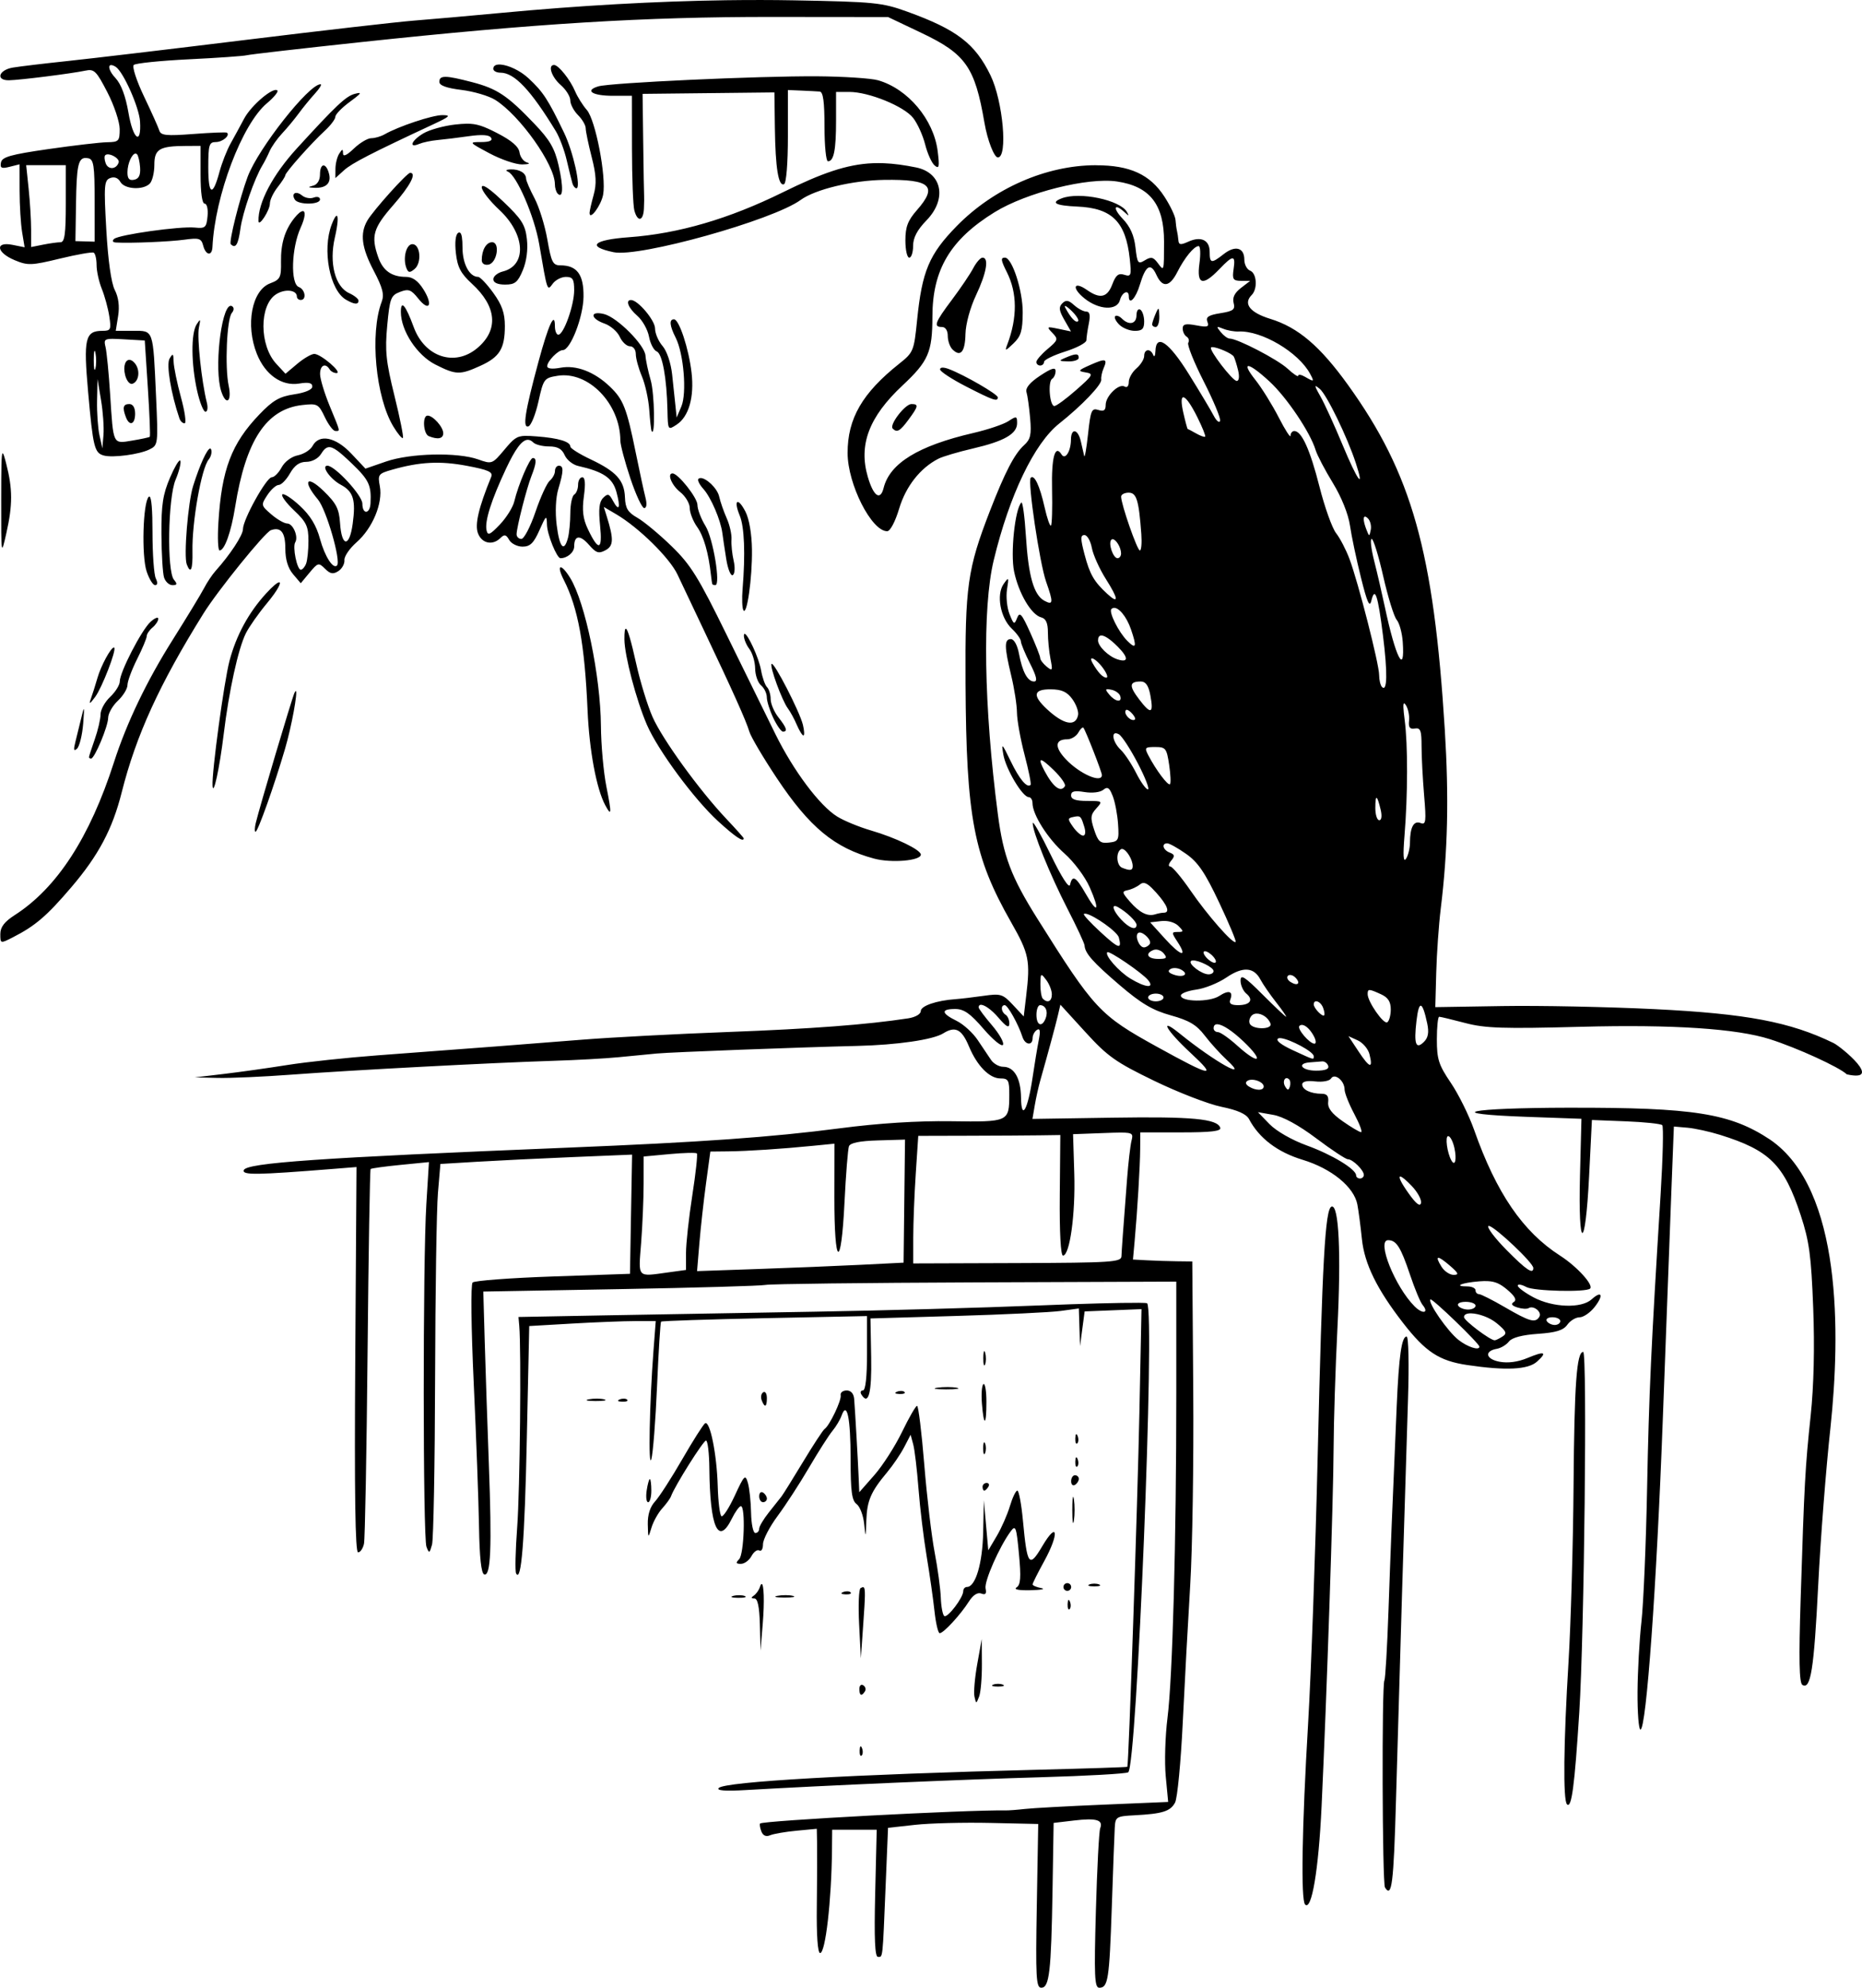 <?xml version="1.0" encoding="UTF-8" standalone="no"?>
<!-- Created with Inkscape (http://www.inkscape.org/) -->

<svg
   width="127.915mm"
   height="136.487mm"
   viewBox="0 0 127.915 136.487"
   version="1.1"
   id="svg2038"
   xml:space="preserve"
   inkscape:version="1.2 (dc2aedaf03, 2022-05-15)"
   sodipodi:docname="Man in hospital bed.svg"
   xmlns:inkscape="http://www.inkscape.org/namespaces/inkscape"
   xmlns:sodipodi="http://sodipodi.sourceforge.net/DTD/sodipodi-0.dtd"
   xmlns="http://www.w3.org/2000/svg"
   xmlns:svg="http://www.w3.org/2000/svg"
   xmlns:rdf="http://www.w3.org/1999/02/22-rdf-syntax-ns#"
   xmlns:cc="http://creativecommons.org/ns#"
   xmlns:dc="http://purl.org/dc/elements/1.1/"><title
     id="title2071">Man in hospital bed</title><sodipodi:namedview
     id="namedview2040"
     pagecolor="#ffffff"
     bordercolor="#666666"
     borderopacity="1.0"
     inkscape:showpageshadow="2"
     inkscape:pageopacity="0.0"
     inkscape:pagecheckerboard="0"
     inkscape:deskcolor="#d1d1d1"
     inkscape:document-units="mm"
     showgrid="false"
     inkscape:zoom="0.57585512"
     inkscape:cx="323.86618"
     inkscape:cy="424.58596"
     inkscape:window-width="1920"
     inkscape:window-height="991"
     inkscape:window-x="-9"
     inkscape:window-y="-9"
     inkscape:window-maximized="1"
     inkscape:current-layer="layer1" /><defs
     id="defs2035" /><g
     inkscape:label="Lager 1"
     inkscape:groupmode="layer"
     id="layer1"
     transform="translate(-13.09,-33.553)"><path
       id="path2054"
       style="fill:#000000;stroke-width:0.265"
       d="m 65.333,33.554 c -0.775,-10e-4 -1.564,0.004 -2.366,0.015 -4.81,0.069 -10.072,0.364 -15.461,0.871 -2.11,0.198 -4.789,0.435 -5.953,0.526 -1.164,0.091 -6.343,0.684 -11.509,1.318 -5.166,0.634 -10.702,1.29 -12.303,1.459 -1.601,0.169 -3.297,0.371 -3.77,0.451 -0.975,0.164 -1.194,0.883 -0.265,0.871 0.729,-0.01 4.311,-0.461 5.242,-0.66 0.612,-0.131 0.761,0.015 1.521,1.49 0.464,0.899 0.843,2.034 0.843,2.523 0,0.824 -0.063,0.89 -0.86,0.902 -0.473,0.007 -2.288,0.219 -4.033,0.47 -2.602,0.375 -3.189,0.541 -3.262,0.923 -0.073,0.381 0.036,0.435 0.593,0.295 l 0.683,-0.172 0.003,1.815 c 0.002,0.998 0.08,2.279 0.174,2.848 l 0.171,1.034 -0.835,-0.167 c -1.216,-0.243 -1.108,0.527 0.147,1.051 0.906,0.379 1.148,0.37 3.109,-0.105 1.17,-0.283 2.216,-0.467 2.325,-0.408 0.109,0.059 0.198,0.442 0.198,0.853 0,0.41 0.162,1.147 0.361,1.638 0.199,0.491 0.43,1.338 0.513,1.884 0.138,0.904 0.097,0.992 -0.461,0.992 -1.201,0 -1.322,0.514 -0.994,4.205 0.335,3.772 0.435,4.178 1.067,4.354 v 5.2e-4 c 0.624,0.173 2.447,-0.068 3.154,-0.418 0.585,-0.289 0.594,-0.362 0.446,-3.623 -0.212,-4.678 -0.156,-4.519 -1.581,-4.519 H 21.042 l 0.163,-1.018 c 0.107,-0.668 0.028,-1.283 -0.229,-1.786 -0.245,-0.48 -0.464,-2.031 -0.583,-4.139 -0.173,-3.053 -0.148,-3.388 0.265,-3.547 0.288,-0.111 0.546,-0.014 0.701,0.263 0.285,0.508 1.554,0.584 2.018,0.12 0.175,-0.175 0.317,-0.756 0.317,-1.292 0,-1.083 0.35,-1.29 2.183,-1.297 l 0.992,-0.004 v 1.984 c 0,1.225 0.107,1.984 0.281,1.984 0.158,0 0.245,0.377 0.198,0.86 -0.075,0.782 -0.155,0.853 -0.876,0.781 -1.029,-0.102 -5.216,0.487 -5.543,0.779 -0.152,0.136 -0.1,0.234 0.132,0.247 1.007,0.057 3.677,-0.054 4.699,-0.194 1.008,-0.139 1.158,-0.092 1.288,0.405 0.177,0.678 0.606,0.744 0.637,0.099 0.17,-3.52 2.034,-8.44 3.74,-9.87 0.477,-0.4 0.802,-0.796 0.721,-0.878 -0.27,-0.276 -1.796,1.014 -2.283,1.929 -0.264,0.497 -0.686,1.271 -0.937,1.72 -0.251,0.449 -0.593,1.324 -0.76,1.945 -0.464,1.727 -0.767,1.601 -0.767,-0.319 0,-1.541 0.058,-1.735 0.514,-1.735 0.464,0 0.999,-0.448 0.769,-0.644 -0.051,-0.044 -1.089,-0.003 -2.306,0.09 -1.853,0.142 -2.235,0.103 -2.34,-0.234 -0.069,-0.222 -0.543,-1.278 -1.054,-2.347 -0.511,-1.069 -0.827,-2.041 -0.703,-2.159 0.124,-0.118 1.833,-0.293 3.798,-0.389 1.965,-0.096 3.75,-0.222 3.969,-0.279 0.218,-0.057 3.731,-0.46 7.805,-0.896 12.027,-1.285 19.522,-1.743 28.31,-1.734 l 7.938,0.008 2.274,1.08 c 3.061,1.453 3.689,2.346 4.347,6.179 0.205,1.196 0.664,2.381 0.921,2.381 0.697,0 0.353,-3.865 -0.502,-5.631 -1.056,-2.18 -2.314,-3.145 -5.701,-4.371 -1.748,-0.633 -2.25,-0.683 -7.821,-0.786 -0.745,-0.014 -1.506,-0.021 -2.282,-0.022 z m -17.834,4.433 c -0.312,-0.026 -0.522,0.062 -0.522,0.292 0,0.146 0.222,0.265 0.494,0.265 0.956,0 2.081,1.189 3.803,4.017 0.253,0.416 0.592,1.319 0.751,2.008 0.16,0.688 0.335,1.4 0.391,1.582 0.055,0.182 0.177,0.331 0.271,0.331 0.34,0 -0.215,-2.502 -0.847,-3.814 -1.104,-2.294 -1.438,-2.805 -2.439,-3.736 -0.581,-0.541 -1.383,-0.901 -1.903,-0.944 z m 3.652,0.028 c -0.445,0 -0.17,0.828 0.456,1.373 0.364,0.316 0.661,0.792 0.661,1.057 0,0.265 0.238,0.719 0.529,1.01 0.291,0.291 0.529,0.698 0.529,0.905 0,0.207 0.185,1.097 0.411,1.979 0.316,1.232 0.347,1.834 0.134,2.601 -0.152,0.549 -0.278,1.101 -0.279,1.228 -0.004,0.567 0.794,-0.502 0.932,-1.25 0.228,-1.237 -0.523,-5.135 -1.121,-5.815 -0.278,-0.316 -0.64,-0.893 -0.805,-1.282 -0.343,-0.808 -1.143,-1.807 -1.447,-1.807 z m -30.444,0.008 c 0.073,-0.008 0.183,0.027 0.328,0.116 0.519,0.321 1.616,2.784 1.675,3.758 0.1,1.674 -0.481,1.235 -0.795,-0.601 -0.196,-1.145 -0.506,-1.971 -0.893,-2.384 -0.432,-0.46 -0.535,-0.866 -0.314,-0.89 z m 48.511,0.77 c -3.987,-0.029 -14.195,0.441 -15.029,0.691 -0.961,0.289 -0.405,0.647 1.005,0.647 h 1.307 l 0.004,3.638 c 0.002,2.001 0.076,3.906 0.163,4.233 0.221,0.826 0.621,0.746 0.658,-0.132 0.017,-0.4 0.023,-0.798 0.013,-0.884 -0.01,-0.086 -0.037,-1.694 -0.061,-3.572 l -0.044,-3.415 4.528,-0.05 4.528,-0.05 0.032,2.431 c 0.036,2.759 0.244,4.042 0.63,3.871 0.155,-0.069 0.265,-1.43 0.265,-3.292 v -3.175 l 0.926,0.04 c 0.509,0.022 1.075,0.051 1.257,0.066 0.238,0.019 0.331,0.693 0.331,2.408 0,1.31 0.106,2.381 0.236,2.381 0.405,0 0.558,-0.766 0.558,-2.8 v -1.963 h 0.916 c 1.334,0 3.749,0.983 4.377,1.782 0.299,0.38 0.672,1.202 0.829,1.828 0.158,0.625 0.451,1.274 0.653,1.441 0.307,0.255 0.341,0.096 0.206,-0.984 -0.272,-2.173 -2.043,-4.279 -4.093,-4.867 -0.479,-0.137 -2.366,-0.261 -4.195,-0.274 z m -25.513,0.038 c -0.331,-0.003 -0.433,0.112 -0.433,0.344 0,0.248 0.492,0.427 1.521,0.553 0.837,0.103 1.879,0.41 2.315,0.683 1.695,1.061 4.101,4.458 4.101,5.79 0,0.251 0.087,0.543 0.193,0.649 0.373,0.373 0.401,-0.455 0.065,-1.926 -0.272,-1.194 -0.604,-1.763 -1.688,-2.895 -1.834,-1.918 -2.54,-2.388 -4.264,-2.837 -0.919,-0.239 -1.479,-0.36 -1.811,-0.362 z m -8.596,0.507 c -0.802,0 -4.281,4.413 -5.005,6.35 -0.544,1.455 -1.304,4.489 -1.161,4.633 0.33,0.33 0.512,0.038 0.664,-1.069 0.154,-1.12 0.968,-3.459 1.518,-4.358 0.134,-0.218 0.353,-0.651 0.488,-0.962 0.135,-0.311 0.522,-0.859 0.859,-1.219 0.337,-0.359 0.852,-0.979 1.143,-1.376 0.291,-0.397 0.792,-1.01 1.113,-1.361 0.321,-0.351 0.492,-0.638 0.381,-0.638 z m 2.635,0.602 c -0.058,0.002 -0.157,0.024 -0.292,0.06 -0.604,0.164 -1.267,0.789 -3.969,3.744 -1.655,1.81 -2.669,3.728 -2.636,4.987 0.012,0.451 0.784,-0.736 0.784,-1.206 0,-0.244 0.238,-0.745 0.529,-1.115 0.291,-0.37 0.529,-0.739 0.529,-0.821 0,-0.192 1.776,-2.192 2.712,-3.054 0.4,-0.368 0.728,-0.803 0.728,-0.965 0,-0.163 0.446,-0.623 0.992,-1.023 0.611,-0.448 0.798,-0.615 0.623,-0.608 z m 5.737,1.518 c -0.687,-0.002 -3.008,0.77 -3.975,1.322 -0.253,0.144 -0.663,0.263 -0.912,0.263 -0.249,0 -0.786,0.32 -1.194,0.711 -0.495,0.474 -0.744,0.584 -0.746,0.331 -0.003,-0.319 -0.045,-0.317 -0.26,0.017 -0.141,0.218 -0.258,0.686 -0.26,1.039 l -0.004,0.641 0.595,-0.538 c 0.533,-0.482 1.863,-1.166 6.152,-3.165 1.123,-0.524 1.215,-0.618 0.605,-0.62 z m 1.672,0.59 c -0.23,0.002 -0.485,0.022 -0.792,0.056 -0.784,0.087 -1.766,0.36 -2.183,0.606 -0.822,0.486 -1.047,1.041 -0.294,0.726 0.255,-0.107 0.82,-0.226 1.257,-0.266 0.437,-0.04 1.403,-0.158 2.147,-0.264 0.909,-0.129 1.414,-0.095 1.537,0.105 0.122,0.197 -0.11,0.297 -0.687,0.297 -0.852,0 -0.84,0.016 0.58,0.774 0.797,0.426 1.807,0.769 2.244,0.763 0.437,-0.006 0.592,-0.064 0.347,-0.129 -0.246,-0.065 -0.484,-0.378 -0.529,-0.697 -0.057,-0.398 -0.538,-0.813 -1.537,-1.327 -0.94,-0.483 -1.4,-0.65 -2.089,-0.645 z m -22.749,2.051 c 0.034,2.9e-4 0.067,0.015 0.097,0.044 0.087,0.087 0.183,0.496 0.213,0.908 0.038,0.528 -0.082,0.778 -0.409,0.845 -0.336,0.07 -0.462,-0.072 -0.459,-0.519 0.004,-0.611 0.319,-1.281 0.558,-1.279 z m -1.835,0.059 c 0.315,0.04 0.745,0.335 0.672,0.554 -0.159,0.477 -0.713,0.515 -0.887,0.061 -0.091,-0.237 -0.108,-0.488 -0.038,-0.558 0.056,-0.056 0.148,-0.071 0.253,-0.058 z m -1.645,0.244 c 0.068,-0.005 0.144,0.002 0.229,0.019 0.373,0.072 0.437,0.495 0.438,2.905 l 0.002,2.822 -0.661,-0.019 -0.661,-0.019 0.041,-2.592 c 0.038,-2.437 0.135,-3.081 0.613,-3.117 z m 54.119,0.359 c -1.775,0.075 -3.496,0.678 -6.177,1.999 -3.703,1.825 -7.169,2.836 -10.562,3.083 -2.47,0.179 -2.94,0.635 -1.059,1.029 1.756,0.368 10.93,-2.194 12.845,-3.587 1.009,-0.734 3.566,-1.348 5.743,-1.38 3.187,-0.047 3.698,0.425 2.249,2.075 -0.628,0.716 -0.794,1.15 -0.794,2.085 0,0.65 0.119,1.181 0.265,1.181 0.146,0 0.265,-0.363 0.265,-0.807 0,-0.564 0.279,-1.094 0.926,-1.761 1.422,-1.465 1.065,-3.265 -0.721,-3.627 -0.804,-0.163 -1.523,-0.263 -2.213,-0.29 -0.259,-0.01 -0.513,-0.011 -0.767,0 z m -58.155,0.134 h 1.361 1.361 v 2.646 c 0,2.069 -0.079,2.646 -0.364,2.646 -0.2,0 -0.736,0.074 -1.191,0.165 l -0.827,0.165 v -1.185 c 0,-0.652 -0.077,-1.917 -0.17,-2.811 z m 73.48,0.003 c -3.41,0.005 -7.012,1.582 -9.56,4.186 -1.889,1.931 -2.378,3.093 -2.715,6.446 -0.213,2.122 -0.254,2.224 -1.22,2.991 -2.546,2.021 -3.558,3.769 -3.555,6.142 0.003,2.134 1.64,5.368 2.718,5.368 0.208,0 0.553,-0.651 0.824,-1.553 0.458,-1.528 1.449,-2.788 2.694,-3.425 0.3,-0.153 1.37,-0.47 2.378,-0.704 2.146,-0.498 3.03,-1.005 3.03,-1.739 0,-0.489 -0.046,-0.499 -0.598,-0.137 -0.329,0.216 -1.415,0.582 -2.413,0.813 -3.774,0.875 -5.732,2.074 -6.158,3.771 -0.227,0.904 -0.693,0.581 -1.085,-0.751 -0.649,-2.21 0.079,-4.131 2.384,-6.286 1.778,-1.663 2.049,-2.286 2.052,-4.727 0.004,-3.229 1.234,-5.293 4.272,-7.168 2.189,-1.351 6.402,-2.408 8.41,-2.11 2.26,0.335 3.235,1.584 3.231,4.135 -0.003,2.07 0.003,2.05 -0.422,1.476 -0.315,-0.426 -0.468,-0.46 -0.893,-0.201 -0.473,0.288 -0.524,0.219 -0.648,-0.88 -0.093,-0.824 -0.363,-1.432 -0.875,-1.966 -0.712,-0.743 -0.595,-1.122 0.137,-0.443 0.287,0.267 0.316,0.262 0.152,-0.027 -0.47,-0.826 -3.254,-1.408 -4.482,-0.937 -0.792,0.304 -0.415,0.501 1.081,0.566 2.375,0.103 3.319,1.044 3.593,3.581 0.125,1.159 0.094,1.251 -0.376,1.102 -0.398,-0.126 -0.58,0.019 -0.82,0.654 -0.344,0.911 -0.838,1.022 -1.738,0.392 -0.925,-0.648 -1.076,-0.145 -0.174,0.578 0.995,0.798 2.242,0.855 2.437,0.11 0.141,-0.54 0.606,-0.743 0.606,-0.265 0,0.656 0.475,0.166 0.759,-0.782 0.399,-1.333 0.745,-1.542 1.134,-0.688 0.417,0.914 0.915,0.851 1.439,-0.183 0.505,-0.997 1.153,-1.786 1.466,-1.786 0.12,0 0.145,0.536 0.055,1.191 -0.2,1.459 0.228,1.583 1.364,0.397 0.954,-0.996 1.129,-0.996 0.982,0 -0.101,0.69 -0.034,0.794 0.509,0.799 l 0.625,0.006 -0.636,0.488 c -0.43,0.331 -0.59,0.661 -0.495,1.024 0.119,0.454 -0.02,0.561 -0.912,0.704 -0.817,0.131 -1.015,0.262 -0.89,0.588 0.135,0.352 0.012,0.392 -0.768,0.245 -0.724,-0.136 -0.929,-0.087 -0.929,0.219 0,0.216 0.121,0.468 0.269,0.559 0.148,0.091 0.198,0.281 0.112,0.42 -0.086,0.14 0.393,1.336 1.066,2.659 0.672,1.323 1.178,2.54 1.123,2.704 -0.055,0.164 -0.254,0.001 -0.443,-0.362 -0.189,-0.363 -0.952,-1.641 -1.698,-2.839 -1.377,-2.214 -2.259,-2.823 -2.302,-1.593 -0.011,0.327 -0.081,0.446 -0.154,0.265 -0.186,-0.462 -0.619,-0.414 -0.619,0.069 0,0.22 -0.238,0.603 -0.529,0.853 -0.291,0.249 -0.529,0.672 -0.529,0.939 0,0.276 -0.121,0.411 -0.281,0.312 -0.389,-0.241 -1.306,0.644 -1.306,1.26 0,0.378 -0.128,0.465 -0.507,0.345 -0.454,-0.144 -0.527,0.026 -0.702,1.636 -0.107,0.988 -0.226,1.678 -0.264,1.532 -0.038,-0.146 -0.141,-0.592 -0.229,-0.992 -0.193,-0.875 -0.678,-0.969 -0.684,-0.132 -0.005,0.796 -0.397,1.415 -0.643,1.016 -0.45,-0.729 -0.703,0.193 -0.655,2.39 0.029,1.3 -0.005,2.421 -0.074,2.49 -0.07,0.07 -0.268,-0.5 -0.44,-1.265 -0.334,-1.48 -0.704,-2.265 -0.952,-2.018 -0.225,0.225 0.611,5.871 1.058,7.137 0.507,1.438 0.49,1.634 -0.114,1.311 -0.732,-0.392 -1.102,-1.682 -1.275,-4.451 -0.085,-1.349 -0.226,-2.381 -0.313,-2.294 -0.437,0.435 -0.757,3.485 -0.497,4.735 0.313,1.501 1.18,2.97 1.859,3.148 0.329,0.086 0.463,0.387 0.463,1.039 0,0.505 0.079,1.32 0.177,1.811 0.161,0.811 0.137,0.86 -0.265,0.53 -0.243,-0.2 -0.441,-0.465 -0.441,-0.588 0,-0.124 -0.31,-0.912 -0.689,-1.753 -0.581,-1.289 -0.722,-1.446 -0.897,-1 -0.19,0.484 -0.235,0.461 -0.523,-0.265 -0.174,-0.437 -0.25,-1.201 -0.171,-1.699 0.135,-0.844 0.119,-0.869 -0.233,-0.367 -0.516,0.736 -0.227,2.321 0.559,3.065 0.342,0.324 0.624,0.717 0.626,0.874 0.003,0.157 0.286,0.842 0.63,1.521 0.451,0.89 0.527,1.236 0.274,1.236 -0.444,0 -0.801,-0.66 -1.038,-1.923 -0.108,-0.577 -0.338,-0.988 -0.552,-0.988 -0.463,0 -0.458,0.518 0.024,2.514 0.211,0.873 0.388,2.012 0.393,2.532 0.005,0.519 0.241,1.826 0.523,2.903 0.283,1.078 0.469,2.004 0.414,2.059 -0.242,0.242 -0.768,-0.383 -1.375,-1.639 -0.597,-1.234 -0.642,-1.274 -0.496,-0.435 0.174,0.999 1.317,2.915 1.74,2.915 0.143,0 0.261,0.184 0.261,0.408 0,0.795 1.052,2.453 2.197,3.463 0.646,0.569 1.416,1.6 1.734,2.322 0.715,1.619 0.551,1.888 -0.272,0.448 -0.676,-1.183 -0.921,-1.324 -1.079,-0.621 -0.064,0.284 -0.576,-0.509 -1.324,-2.051 -0.671,-1.382 -1.228,-2.367 -1.238,-2.188 -0.031,0.555 1.179,3.541 2.388,5.893 0.636,1.237 1.163,2.368 1.171,2.514 0.031,0.538 0.57,1.146 2.419,2.729 1.471,1.258 2.256,1.722 3.508,2.07 1.26,0.35 1.768,0.652 2.323,1.38 0.391,0.512 1.075,1.268 1.519,1.678 1.653,1.525 -0.835,0.134 -3.226,-1.804 -1.481,-1.2 -0.938,-0.229 0.741,1.325 1.878,1.738 1.464,1.663 -2.317,-0.425 -3.927,-2.168 -4.289,-2.556 -8.216,-8.806 -1.795,-2.858 -2.329,-4.267 -2.705,-7.144 -0.966,-7.393 -1.077,-14.183 -0.285,-17.462 1.079,-4.471 2.784,-8.023 4.505,-9.386 1.543,-1.222 2.933,-2.677 2.881,-3.014 -0.025,-0.165 0.047,-0.513 0.16,-0.774 0.289,-0.663 0.143,-0.7 -0.917,-0.23 -0.841,0.373 -0.871,0.421 -0.317,0.512 0.564,0.093 0.516,0.183 -0.645,1.205 -0.69,0.607 -1.366,1.104 -1.503,1.104 -0.322,0 -0.458,-1.681 -0.15,-1.871 0.129,-0.08 0.234,-0.318 0.234,-0.53 0,-0.284 -0.279,-0.201 -1.064,0.319 -0.706,0.467 -1.02,0.847 -0.934,1.128 0.072,0.233 0.184,1.039 0.25,1.791 0.099,1.131 0.027,1.45 -0.418,1.852 -0.66,0.597 -1.317,1.863 -2.35,4.529 -1.537,3.967 -1.705,5.161 -1.67,11.831 0.049,9.217 0.559,11.885 3.132,16.4 1.235,2.168 1.327,2.622 1.031,5.088 l -0.165,1.379 -0.746,-0.798 c -0.693,-0.742 -0.836,-0.785 -2.015,-0.617 -0.698,0.1 -1.567,0.202 -1.931,0.228 -1.306,0.092 -2.381,0.462 -2.381,0.82 0,0.207 -0.371,0.42 -0.86,0.496 -2.824,0.434 -6.652,0.724 -12.369,0.938 -3.565,0.133 -8.09,0.372 -10.054,0.53 -3.643,0.293 -7.193,0.564 -14.023,1.073 -2.11,0.157 -4.908,0.456 -6.218,0.665 -1.31,0.209 -3.274,0.485 -4.366,0.614 l -1.984,0.235 1.587,0.036 c 0.873,0.02 3.135,-0.08 5.027,-0.222 4.063,-0.305 13.871,-0.823 17.992,-0.951 1.601,-0.05 3.625,-0.161 4.498,-0.248 0.873,-0.086 2.064,-0.201 2.646,-0.255 1.005,-0.094 9.796,-0.427 13.758,-0.521 2.742,-0.066 5.21,-0.425 5.908,-0.861 0.83,-0.519 1.271,-0.296 1.769,0.896 0.557,1.334 1.406,2.198 2.159,2.198 0.548,0 0.615,0.123 0.611,1.124 -0.007,1.859 -0.035,1.872 -4.005,1.815 -2.302,-0.033 -4.96,0.136 -7.633,0.485 -4.688,0.612 -9.54,0.957 -18.785,1.333 -16.965,0.69 -22.002,1.04 -22.167,1.543 -0.114,0.348 0.874,0.333 6.159,-0.089 l 1.587,-0.127 -0.087,13.23 c -0.061,9.201 -0.001,13.23 0.194,13.23 0.154,0 0.337,-0.268 0.407,-0.595 0.069,-0.327 0.18,-6.23 0.245,-13.117 0.066,-6.887 0.16,-12.562 0.21,-12.612 0.049,-0.049 0.971,-0.176 2.048,-0.282 l 1.958,-0.193 -0.178,2.882 c -0.244,3.939 -0.237,22.896 0.008,23.534 0.182,0.473 0.212,0.462 0.382,-0.147 0.101,-0.364 0.196,-5.495 0.211,-11.403 0.015,-5.908 0.102,-11.641 0.195,-12.74 l 0.169,-1.998 2.543,-0.153 c 1.399,-0.084 4.361,-0.229 6.584,-0.321 l 4.042,-0.167 -0.073,4.092 -0.072,4.092 -5.289,0.182 c -2.909,0.1 -5.394,0.287 -5.522,0.415 -0.134,0.134 -0.101,3.071 0.078,6.934 0.171,3.686 0.334,8.12 0.363,9.855 0.034,2.093 0.153,3.187 0.354,3.254 0.454,0.151 0.536,-1.785 0.32,-7.598 -0.105,-2.838 -0.233,-6.659 -0.285,-8.491 l -0.095,-3.332 9.403,-0.168 c 5.172,-0.092 9.668,-0.223 9.992,-0.289 0.324,-0.067 6.803,-0.145 14.4,-0.174 l 13.812,-0.052 v 7.642 c 4.8e-4,10.16 -0.255,19.558 -0.606,22.326 -0.157,1.237 -0.211,3.039 -0.119,4.005 l 0.166,1.756 -4.463,0.188 c -2.455,0.103 -4.879,0.236 -5.389,0.295 -0.509,0.059 -1.105,0.104 -1.323,0.1 -2.644,-0.048 -16.657,0.699 -16.856,0.898 -0.05,0.05 -0.012,0.293 0.083,0.54 0.112,0.292 0.323,0.387 0.602,0.268 0.236,-0.1 1.054,-0.241 1.818,-0.313 l 1.389,-0.131 0.021,1.025 c 0.011,0.564 0.003,2.483 -0.019,4.266 -0.025,2.032 0.06,3.241 0.227,3.241 0.367,0 0.782,-3.6 0.815,-7.078 l 0.013,-1.389 h 1.53 1.53 l -0.105,4.366 c -0.075,3.103 -0.02,4.366 0.19,4.366 0.342,0 0.315,0.247 0.528,-4.895 l 0.164,-3.969 1.852,-0.205 c 1.019,-0.113 3.34,-0.172 5.159,-0.132 l 3.307,0.073 -0.098,5.622 c -0.086,4.918 -0.047,5.622 0.307,5.622 0.555,0 0.681,-1.085 0.773,-6.651 l 0.076,-4.667 1.407,-0.166 c 1.542,-0.182 2.014,-0.04 1.791,0.54 -0.08,0.209 -0.213,2.756 -0.295,5.662 -0.127,4.488 -0.092,5.283 0.232,5.283 0.605,0 0.692,-0.559 0.86,-5.512 0.087,-2.571 0.179,-5.032 0.204,-5.468 0.043,-0.759 0.102,-0.797 1.363,-0.863 1.92,-0.101 2.458,-0.27 2.781,-0.873 0.159,-0.297 0.396,-2.766 0.527,-5.487 0.131,-2.721 0.362,-6.972 0.513,-9.445 0.151,-2.474 0.245,-8.487 0.208,-13.361 l -0.066,-8.864 -1.058,-0.013 c -0.582,-0.007 -1.499,-0.037 -2.038,-0.066 l -0.979,-0.053 0.114,-1.257 c 0.19,-2.09 0.374,-5.158 0.382,-6.35 l 0.007,-1.124 h 2.8 c 2.066,0 2.773,-0.083 2.694,-0.318 -0.205,-0.615 -1.926,-0.777 -7.389,-0.692 l -5.513,0.085 0.158,-0.926 c 0.086,-0.509 0.258,-1.283 0.382,-1.72 0.552,-1.949 1.043,-3.763 1.205,-4.451 l 0.175,-0.747 1.723,1.888 c 1.522,1.668 2.073,2.058 4.725,3.342 1.651,0.8 3.73,1.603 4.62,1.784 1.106,0.226 1.705,0.493 1.891,0.844 0.697,1.316 1.952,2.267 3.685,2.794 1.985,0.603 3.525,1.861 3.757,3.068 0.078,0.406 0.219,1.477 0.313,2.382 0.177,1.701 1.036,3.447 2.836,5.764 1.535,1.975 2.474,2.592 4.391,2.877 2.658,0.396 4.19,0.321 4.804,-0.235 0.732,-0.662 0.52,-0.74 -0.667,-0.243 -0.646,0.27 -1.334,0.361 -1.91,0.253 -0.952,-0.179 -1.067,-0.734 -0.183,-0.888 0.279,-0.049 0.652,-0.274 0.828,-0.5 0.208,-0.267 0.905,-0.452 1.984,-0.527 1.253,-0.087 1.753,-0.241 2.027,-0.625 0.2,-0.28 0.578,-0.51 0.841,-0.51 0.263,0 0.726,-0.316 1.03,-0.702 0.642,-0.817 0.507,-1.173 -0.202,-0.531 -0.702,0.636 -2.668,0.567 -3.991,-0.139 -0.596,-0.318 -1.083,-0.679 -1.083,-0.803 0,-0.124 0.268,-0.08 0.595,0.097 0.525,0.284 4.112,0.369 4.377,0.104 0.25,-0.25 -0.91,-1.52 -2.063,-2.26 -2.56,-1.643 -4.379,-4.302 -5.905,-8.632 -0.353,-1 -1.073,-2.456 -1.601,-3.234 -0.835,-1.231 -0.96,-1.619 -0.96,-2.977 0,-0.859 0.072,-1.561 0.16,-1.561 0.088,0 0.892,0.193 1.786,0.428 1.379,0.363 2.591,0.403 7.976,0.26 6.274,-0.166 10.688,0.125 12.965,0.855 1.898,0.609 4.741,1.908 5.277,2.412 2.585,0.563 -0.393,-1.895 -0.908,-2.148 -2.975,-1.451 -5.986,-2.021 -12.306,-2.331 -3.201,-0.157 -7.899,-0.252 -10.44,-0.211 l -4.618,0.074 0.065,-2.381 c 0.036,-1.31 0.174,-3.274 0.308,-4.366 0.486,-3.968 0.569,-7.638 0.28,-12.303 -0.761,-12.245 -2.26,-17.581 -6.654,-23.68 -1.919,-2.664 -3.426,-3.945 -5.328,-4.53 -1.406,-0.433 -1.883,-1.04 -1.286,-1.637 0.423,-0.423 0.354,-1.498 -0.107,-1.675 -0.218,-0.084 -0.397,-0.424 -0.397,-0.757 0,-0.83 -0.629,-1 -1.414,-0.382 -0.85,0.668 -0.967,0.649 -0.967,-0.156 0,-0.809 -0.599,-1.091 -1.472,-0.693 -0.523,0.238 -0.651,0.22 -0.677,-0.098 -0.018,-0.215 -0.063,-0.51 -0.099,-0.656 -0.036,-0.146 -0.081,-0.479 -0.099,-0.741 -0.018,-0.262 -0.36,-0.98 -0.759,-1.595 -0.993,-1.532 -2.372,-2.163 -4.716,-2.159 z m -53.062,0.015 c -0.13,0.012 -0.234,0.222 -0.234,0.624 0,0.389 -0.182,0.689 -0.463,0.763 -0.389,0.102 -0.378,0.125 0.066,0.148 0.811,0.041 1.188,-0.317 1.018,-0.967 -0.103,-0.392 -0.258,-0.579 -0.387,-0.567 z m 12.863,0.271 c -0.295,0.009 -0.379,0.077 -0.19,0.153 0.602,0.242 1.827,3.076 2.153,4.981 0.564,3.296 0.545,3.241 0.932,2.712 0.186,-0.254 0.593,-0.463 0.904,-0.463 0.47,0 0.566,0.157 0.566,0.921 0,1.026 -0.721,3.048 -1.087,3.048 -0.13,0 -0.236,-0.262 -0.236,-0.582 0,-1.065 -0.437,-0.121 -1.128,2.434 -0.937,3.468 -1.11,4.583 -0.69,4.443 0.183,-0.061 0.493,-0.833 0.689,-1.715 0.344,-1.548 0.389,-1.609 1.306,-1.758 2.12,-0.344 4.311,1.916 4.319,4.453 8.13e-4,0.291 0.309,1.451 0.685,2.58 0.376,1.128 0.805,2.051 0.954,2.051 0.165,0 0.199,-0.285 0.084,-0.728 -0.103,-0.4 -0.406,-1.799 -0.672,-3.109 -0.616,-3.029 -0.848,-3.621 -1.761,-4.497 -1.071,-1.027 -2.321,-1.506 -3.404,-1.303 -0.565,0.106 -0.912,0.067 -0.912,-0.104 0,-0.339 0.744,-1.107 1.072,-1.107 0.523,0 1.404,-2.265 1.423,-3.659 0.021,-1.531 -0.443,-2.162 -1.592,-2.162 -0.513,0 -0.621,-0.214 -0.89,-1.759 -0.168,-0.967 -0.565,-2.247 -0.882,-2.844 -0.317,-0.597 -0.578,-1.205 -0.581,-1.35 -0.007,-0.386 -0.457,-0.655 -1.063,-0.636 z m -6.905,0.239 c -0.22,0 -2.549,2.596 -2.941,3.278 -0.517,0.898 -0.393,1.859 0.444,3.45 0.611,1.162 0.731,1.629 0.545,2.119 -0.828,2.179 -0.416,6.573 0.806,8.581 0.297,0.488 0.589,0.837 0.65,0.777 0.061,-0.061 -0.2,-1.363 -0.579,-2.894 -0.585,-2.366 -0.66,-3.092 -0.497,-4.83 0.176,-1.877 0.248,-2.067 0.876,-2.306 0.589,-0.224 0.764,-0.161 1.256,0.456 0.757,0.949 1.034,0.443 0.349,-0.639 -0.367,-0.58 -0.743,-0.849 -1.19,-0.849 -0.987,0 -1.589,-0.427 -1.913,-1.357 -0.504,-1.446 -0.347,-1.99 1.03,-3.564 1.172,-1.339 1.635,-2.223 1.165,-2.223 z m 5.018,0.9 c -0.064,-0.008 -0.097,0.022 -0.097,0.091 0,0.235 0.542,0.932 1.204,1.548 1.791,1.668 1.914,3.814 0.244,4.233 -0.36,0.09 -0.654,0.33 -0.654,0.532 0,0.234 0.294,0.368 0.807,0.368 0.682,0 0.871,-0.153 1.219,-0.984 0.257,-0.616 0.363,-1.417 0.281,-2.139 -0.111,-0.983 -0.351,-1.366 -1.615,-2.571 -0.719,-0.686 -1.195,-1.054 -1.388,-1.079 z m -12.852,0.477 c -0.181,0.011 -0.255,0.188 -0.088,0.457 0.231,0.374 1.731,0.365 1.731,-0.01 0,-0.162 -0.193,-0.219 -0.43,-0.128 -0.237,0.091 -0.597,0.027 -0.8,-0.142 -0.156,-0.13 -0.303,-0.184 -0.412,-0.177 z m 0.46,1.252 c -0.12,-4.9e-4 -0.321,0.15 -0.583,0.48 -0.646,0.81 -0.933,1.752 -0.913,2.987 0.018,1.09 -0.05,1.228 -0.746,1.491 -1.262,0.476 -1.709,2.853 -0.911,4.847 0.573,1.431 1.708,2.228 2.9,2.034 0.65,-0.106 0.907,-0.049 0.907,0.203 0,0.215 -0.483,0.423 -1.246,0.537 -1.011,0.152 -1.462,0.412 -2.391,1.381 -1.918,2.002 -2.591,3.776 -2.814,7.421 -0.065,1.055 -0.028,1.918 0.081,1.918 0.342,0 0.793,-1.261 1.069,-2.991 0.73,-4.57 2.144,-6.716 4.608,-6.994 1.045,-0.118 1.119,-0.079 1.552,0.829 0.25,0.524 0.576,0.953 0.723,0.953 0.344,0 0.372,0.123 -0.388,-1.72 -0.36,-0.873 -0.657,-1.855 -0.66,-2.183 -0.006,-0.612 0.365,-0.8 0.655,-0.331 0.09,0.146 0.305,0.261 0.479,0.256 0.435,-0.012 -1.082,-1.315 -1.531,-1.315 -0.199,0 -0.726,0.306 -1.171,0.681 l -0.809,0.681 -0.633,-0.684 c -1.164,-1.256 -1.177,-4.009 -0.022,-4.766 0.608,-0.398 1.438,-0.313 1.438,0.147 0,0.13 0.119,0.236 0.265,0.236 0.416,0 0.309,-0.72 -0.132,-0.889 -0.583,-0.224 -0.508,-2.677 0.125,-4.072 0.326,-0.719 0.348,-1.141 0.148,-1.142 z m 2.332,0.319 c -0.068,-0.008 -0.188,0.181 -0.349,0.605 -0.661,1.738 -0.132,4.507 0.985,5.157 0.572,0.333 0.86,0.354 0.86,0.064 0,-0.122 -0.291,-0.355 -0.647,-0.517 -0.961,-0.438 -1.381,-2.067 -0.98,-3.805 0.215,-0.93 0.244,-1.491 0.131,-1.504 z m 8.415,1.147 c -0.022,0.002 -0.045,0.01 -0.07,0.025 -0.182,0.113 -0.243,0.646 -0.159,1.395 0.109,0.965 0.334,1.394 1.101,2.097 1.713,1.57 1.848,3.176 0.371,4.419 -1.547,1.302 -3.612,0.622 -4.369,-1.439 -0.556,-1.513 -0.883,-1.9 -0.883,-1.044 0,1.288 1.109,2.978 2.371,3.615 1.424,0.718 1.683,0.725 3.098,0.083 1.319,-0.599 1.675,-1.181 1.675,-2.738 0,-0.879 -0.197,-1.441 -0.795,-2.267 -0.437,-0.604 -0.906,-1.098 -1.04,-1.098 -0.599,0 -1.075,-0.894 -1.075,-2.018 0,-0.605 -0.053,-0.938 -0.164,-1.014 -0.019,-0.013 -0.039,-0.018 -0.06,-0.017 z m 2.255,0.668 c -0.398,0 -0.707,0.539 -0.707,1.232 0,0.233 0.19,0.358 0.463,0.306 0.589,-0.112 0.816,-1.538 0.244,-1.538 z m -5.47,0.132 c -0.426,0 -0.671,0.968 -0.415,1.637 0.129,0.335 0.229,0.348 0.564,0.07 0.508,-0.422 0.396,-1.706 -0.149,-1.706 z m 39.165,0.926 c -0.142,0 -0.43,0.327 -0.64,0.728 -0.21,0.4 -0.868,1.374 -1.462,2.165 -1.175,1.564 -1.287,1.87 -0.683,1.87 0.238,0 0.397,0.244 0.397,0.609 0,0.335 0.144,0.753 0.321,0.929 0.552,0.552 0.869,0.18 0.895,-1.052 0.015,-0.69 0.32,-1.81 0.728,-2.673 0.72,-1.522 0.902,-2.576 0.444,-2.576 z m 1.54,0 c -0.307,0 -0.283,0.174 0.135,1.006 0.714,1.419 0.725,3.108 0.031,4.947 -0.185,0.49 -0.154,0.485 0.423,-0.064 0.511,-0.487 0.624,-0.868 0.632,-2.123 0.009,-1.494 -0.728,-3.766 -1.222,-3.766 z m -25.688,2.911 c -0.404,0 -0.185,0.547 0.436,1.087 0.35,0.305 0.71,0.947 0.8,1.428 0.09,0.481 0.327,0.936 0.527,1.013 0.386,0.148 0.692,1.822 0.741,4.057 0.03,1.359 0.033,1.364 0.633,0.97 0.833,-0.546 1.216,-1.883 1.022,-3.569 -0.188,-1.64 -0.855,-3.663 -1.207,-3.663 -0.343,0 -0.302,0.44 0.119,1.27 0.549,1.084 0.773,3.801 0.39,4.709 l -0.325,0.767 -0.082,-0.794 c -0.045,-0.437 -0.148,-1.409 -0.229,-2.161 -0.086,-0.794 -0.363,-1.615 -0.661,-1.959 -0.282,-0.325 -0.513,-0.866 -0.513,-1.201 0,-0.559 -1.178,-1.955 -1.651,-1.955 z m 29.983,0.064 c -0.123,-0.018 -0.23,0.038 -0.357,0.165 -0.254,0.254 -0.224,0.494 0.138,1.126 l 0.461,0.803 -0.86,-0.18 c -0.811,-0.17 -0.834,-0.153 -0.418,0.279 0.414,0.43 0.393,0.499 -0.331,1.108 -0.425,0.357 -0.772,0.758 -0.772,0.891 0,0.133 0.119,0.241 0.265,0.241 0.146,0 0.265,-0.113 0.265,-0.251 0,-0.138 0.655,-0.457 1.455,-0.71 0.8,-0.252 1.455,-0.601 1.455,-0.774 0,-0.174 0.074,-0.688 0.165,-1.143 0.117,-0.586 0.065,-0.827 -0.178,-0.827 -0.189,0 -0.563,-0.199 -0.833,-0.443 -0.193,-0.174 -0.333,-0.268 -0.456,-0.286 z m -57.52,0.338 c -0.629,0.17 -1.113,4.373 -0.609,5.882 0.337,1.007 0.737,0.693 0.506,-0.397 -0.27,-1.272 -0.128,-4.582 0.214,-4.995 0.16,-0.193 0.166,-0.376 0.015,-0.469 -0.043,-0.026 -0.085,-0.033 -0.127,-0.022 z m 57.379,0.01 c 0.067,0.02 0.208,0.127 0.399,0.308 0.339,0.323 0.551,0.654 0.471,0.734 -0.15,0.15 -0.509,-0.228 -0.878,-0.925 -0.029,-0.055 -0.039,-0.09 -0.033,-0.107 0.005,-0.013 0.019,-0.016 0.041,-0.01 z m 6.397,0.196 c -0.034,-0.028 -0.091,0.084 -0.192,0.318 -0.125,0.291 -0.236,0.618 -0.246,0.728 -0.01,0.109 0.1,0.198 0.246,0.198 0.146,0 0.256,-0.327 0.246,-0.728 -0.008,-0.322 -0.019,-0.489 -0.054,-0.517 z m -1.353,0.034 c -0.095,0.024 -0.162,0.177 -0.162,0.402 0,0.601 -0.513,0.719 -1.001,0.232 -0.172,-0.172 -0.38,-0.246 -0.463,-0.164 -0.082,0.082 0.043,0.342 0.279,0.578 0.236,0.236 0.718,0.428 1.071,0.428 0.505,0 0.642,-0.138 0.642,-0.645 0,-0.355 -0.119,-0.72 -0.265,-0.81 -0.036,-0.022 -0.071,-0.028 -0.103,-0.02 z m -37.061,0.266 c -0.639,-0.052 -0.513,0.406 0.35,0.707 0.417,0.145 0.89,0.556 1.053,0.913 0.162,0.357 0.477,0.648 0.698,0.648 0.228,0 0.403,0.233 0.403,0.538 0,0.296 0.187,0.98 0.416,1.521 0.229,0.541 0.457,1.579 0.508,2.306 0.051,0.728 0.123,1.382 0.161,1.455 h 5.17e-4 c 0.256,0.493 0.201,-2.577 -0.063,-3.492 -0.181,-0.626 -0.341,-1.381 -0.357,-1.677 -0.037,-0.725 -1.943,-2.64 -2.849,-2.864 -0.123,-0.03 -0.23,-0.048 -0.321,-0.056 z m -27.441,0.492 c -0.022,-0.032 -0.094,0.065 -0.227,0.275 -0.393,0.621 -0.376,2.72 0.036,4.56 0.177,0.791 0.435,1.437 0.573,1.437 0.138,0 0.181,-0.281 0.095,-0.624 -0.363,-1.446 -0.686,-4.486 -0.547,-5.146 0.065,-0.309 0.092,-0.471 0.07,-0.503 z m 69.913,0.464 c 0.023,-0.032 0.145,0.01 0.381,0.107 0.291,0.119 0.767,0.205 1.058,0.191 1.586,-0.077 4.123,1.424 4.918,2.909 0.298,0.556 0.277,0.568 -0.354,0.2 -0.255,-0.148 -0.463,-0.182 -0.463,-0.074 0,0.107 -0.327,-0.109 -0.728,-0.48 -0.686,-0.637 -3.447,-2.07 -3.986,-2.07 -0.137,0 -0.412,-0.201 -0.611,-0.446 -0.162,-0.199 -0.238,-0.304 -0.215,-0.336 z m -75.92,0.801 c 0.195,-1e-4 0.454,0.013 0.796,0.033 l 1.422,0.081 0.213,3.27 c 0.117,1.799 0.177,3.303 0.132,3.343 -0.045,0.04 -0.587,0.157 -1.205,0.259 -1.349,0.223 -1.294,0.338 -1.518,-3.168 -0.093,-1.455 -0.236,-2.92 -0.317,-3.256 -0.107,-0.44 -0.107,-0.561 0.477,-0.562 z m 75.57,0.569 c 0.341,0.008 1.336,0.43 1.462,0.653 0.067,0.118 0.2,0.542 0.296,0.942 0.103,0.429 0.064,0.728 -0.094,0.728 -0.288,0 -1.928,-2.136 -1.765,-2.299 0.018,-0.018 0.053,-0.025 0.102,-0.024 z m -76.782,0.258 c 0.014,0.018 0.029,0.067 0.045,0.149 0.063,0.329 0.061,0.805 -0.005,1.058 -0.066,0.253 -0.118,-0.016 -0.115,-0.598 0.002,-0.437 0.033,-0.662 0.075,-0.609 z m 67.399,0.244 c -0.141,0 -0.372,0.077 -0.734,0.233 -0.469,0.201 -0.446,0.229 0.198,0.246 0.4,0.01 0.728,-0.1 0.728,-0.246 0,-0.155 -0.051,-0.233 -0.192,-0.233 z m -62.045,0.033 c -0.04,-0.029 -0.107,0.062 -0.222,0.259 -0.233,0.399 0.099,2.4 0.682,4.108 0.062,0.182 0.22,0.331 0.352,0.331 0.132,0 0.02,-0.804 -0.249,-1.786 -0.268,-0.982 -0.495,-2.084 -0.504,-2.447 -0.007,-0.286 -0.019,-0.435 -0.059,-0.465 z m -2.936,0.343 c -0.303,-0.051 -0.497,0.399 -0.335,1.047 0.097,0.385 0.32,0.652 0.497,0.593 0.459,-0.153 0.554,-0.946 0.169,-1.41 -0.116,-0.14 -0.23,-0.213 -0.331,-0.23 z m 76.848,0.423 c 0.187,0.02 0.69,0.375 1.431,1.058 1.185,1.092 2.796,3.486 3.169,4.711 0.108,0.355 0.64,1.371 1.182,2.256 0.592,0.968 1.062,2.135 1.177,2.925 0.105,0.724 0.444,2.328 0.752,3.565 0.432,1.735 0.597,2.098 0.719,1.59 0.241,-1.004 0.448,-0.381 0.796,2.39 0.321,2.557 0.296,3.909 -0.065,3.542 -0.109,-0.111 -0.198,-0.48 -0.198,-0.822 0,-0.749 -1.438,-6.375 -2.039,-7.976 -0.236,-0.629 -0.65,-1.424 -0.919,-1.766 -0.269,-0.342 -0.783,-1.779 -1.142,-3.193 -0.644,-2.538 -1.223,-3.819 -1.728,-3.819 -0.142,0 -0.258,0.146 -0.258,0.323 0,0.178 -0.366,-0.388 -0.812,-1.257 -0.447,-0.869 -1.167,-2.027 -1.6,-2.572 -0.524,-0.659 -0.652,-0.975 -0.465,-0.955 z m -21.033,0.107 c -0.108,0.003 -0.167,0.044 -0.167,0.123 0,0.14 0.804,0.667 1.786,1.171 1.876,0.963 2.185,1.068 2.179,0.744 -0.004,-0.211 -2.291,-1.533 -3.341,-1.932 -0.194,-0.074 -0.35,-0.109 -0.457,-0.106 z m -58.049,0.781 0.243,1.455 c 0.134,0.8 0.209,1.872 0.167,2.381 l -0.076,0.926 -0.198,-0.893 c -0.109,-0.491 -0.184,-1.563 -0.167,-2.381 z m 83.688,0.491 c 0.034,-0.005 0.128,0.063 0.279,0.188 0.474,0.391 1.891,3.305 2.476,5.094 0.626,1.911 0.116,1.219 -0.896,-1.216 -0.557,-1.342 -1.245,-2.849 -1.528,-3.349 -0.281,-0.496 -0.389,-0.708 -0.332,-0.717 z m -9.116,0.768 c 0.018,-0.005 0.038,-0.003 0.06,0.004 0.179,0.06 0.506,0.519 0.923,1.357 0.345,0.692 0.587,1.295 0.538,1.339 -0.049,0.044 -0.327,-0.055 -0.618,-0.22 -0.291,-0.165 -0.552,-0.303 -0.581,-0.307 -0.028,-0.004 -0.166,-0.517 -0.306,-1.138 -0.148,-0.659 -0.142,-1 -0.018,-1.035 z m -72.385,0.46 c -0.427,0 -0.49,0.242 -0.236,0.904 0.247,0.644 0.633,0.496 0.633,-0.243 0,-0.412 -0.15,-0.661 -0.397,-0.661 z m 53.729,0 c -0.441,0 -1.539,1.434 -1.289,1.684 0.298,0.298 0.498,0.185 1.089,-0.614 0.68,-0.92 0.708,-1.069 0.2,-1.069 z m -33.242,0.794 c -0.371,0 -0.295,1.259 0.085,1.412 0.622,0.251 0.992,0.175 0.992,-0.203 0,-0.424 -0.7,-1.21 -1.077,-1.21 z m 6.72,1.39 c -0.62,0.013 -0.823,0.216 -1.436,0.946 -0.838,0.998 -0.865,1.008 -1.801,0.674 -1.416,-0.506 -4.667,-0.433 -6.335,0.143 l -1.415,0.489 -0.966,-1.026 c -1.082,-1.15 -2.215,-1.377 -2.667,-0.533 -0.145,0.272 -0.601,0.561 -1.013,0.644 -0.434,0.087 -0.902,0.436 -1.113,0.829 -0.2,0.373 -0.505,0.679 -0.679,0.679 -0.365,0 -1.977,2.902 -1.977,3.561 0,0.411 -0.88,1.754 -1.876,2.86 -0.231,0.257 -0.589,0.792 -0.794,1.188 -0.205,0.396 -1.176,1.993 -2.156,3.549 -1.788,2.836 -3.164,5.705 -4.039,8.422 -1.659,5.151 -3.913,8.62 -6.811,10.482 -0.714,0.459 -0.992,0.824 -0.992,1.302 0,0.664 0.001,0.664 0.86,0.226 1.545,-0.789 2.329,-1.461 4.028,-3.452 1.856,-2.175 2.815,-3.981 3.447,-6.49 0.992,-3.933 2.588,-7.426 5.618,-12.291 0.985,-1.581 4.223,-5.58 4.634,-5.724 0.688,-0.24 0.992,0.146 0.992,1.261 0,0.749 0.179,1.345 0.53,1.758 l 0.53,0.624 0.604,-0.727 c 0.573,-0.69 0.627,-0.704 1.062,-0.269 0.359,0.359 0.558,0.394 0.917,0.162 0.252,-0.163 0.439,-0.502 0.416,-0.753 -0.023,-0.251 0.352,-0.801 0.833,-1.223 1.099,-0.965 1.817,-2.689 1.601,-3.843 -0.152,-0.811 -0.108,-0.873 0.84,-1.143 1.901,-0.542 3.297,-0.614 5.134,-0.268 1.503,0.284 1.812,0.425 1.673,0.766 -0.864,2.118 -1.134,3.27 -0.906,3.869 0.267,0.703 1.006,0.855 1.547,0.32 0.267,-0.265 0.386,-0.239 0.595,0.132 0.144,0.255 0.558,0.463 0.92,0.463 0.521,0 0.764,-0.236 1.159,-1.124 0.463,-1.042 0.501,-1.07 0.518,-0.383 0.017,0.671 0.676,2.302 0.93,2.302 0.466,0 0.941,-0.407 0.941,-0.806 0,-0.775 0.404,-0.816 1.023,-0.104 0.482,0.554 0.662,0.612 1.125,0.364 0.562,-0.301 0.578,-0.758 0.085,-2.338 l -0.198,-0.635 0.854,0.502 c 1.55,0.912 3.671,2.998 4.209,4.141 0.291,0.618 1.123,2.374 1.849,3.902 1.966,4.136 2.865,6.141 3.085,6.879 0.108,0.364 0.966,1.814 1.906,3.224 2.238,3.355 3.95,4.768 6.665,5.498 1.186,0.319 3.211,0.147 3.211,-0.273 0,-0.331 -1.713,-1.159 -3.44,-1.663 -0.8,-0.234 -1.836,-0.66 -2.302,-0.948 -1.205,-0.744 -2.994,-3.126 -4.243,-5.652 -0.59,-1.194 -2.094,-4.254 -3.342,-6.801 -1.956,-3.992 -2.479,-4.836 -3.798,-6.116 -0.841,-0.817 -1.897,-1.694 -2.347,-1.95 -0.656,-0.372 -0.826,-0.65 -0.854,-1.396 -0.044,-1.172 -0.592,-1.78 -2.356,-2.615 -0.768,-0.363 -1.396,-0.758 -1.396,-0.877 0,-0.34 -0.805,-0.585 -2.3,-0.699 -0.33,-0.025 -0.583,-0.042 -0.789,-0.037 z m 0.155,0.271 c 0.133,-0.005 0.26,0.058 0.386,0.183 0.15,0.15 0.638,0.273 1.084,0.273 0.586,0 0.883,0.165 1.072,0.595 0.144,0.327 0.559,0.662 0.922,0.744 1.735,0.392 2.368,0.821 2.633,1.779 0.306,1.109 0.187,1.405 -0.243,0.603 -0.255,-0.477 -0.352,-0.504 -0.667,-0.189 -0.271,0.271 -0.327,0.773 -0.211,1.899 0.177,1.714 -0.104,1.794 -0.84,0.242 -0.336,-0.709 -0.406,-1.282 -0.272,-2.253 0.12,-0.876 0.084,-1.303 -0.11,-1.303 -0.159,0 -0.289,0.231 -0.289,0.514 0,0.282 -0.119,0.587 -0.265,0.677 -0.146,0.09 -0.266,0.663 -0.268,1.273 -0.002,0.61 -0.076,1.376 -0.163,1.704 -0.272,1.014 -0.581,0.661 -0.774,-0.887 -0.112,-0.895 -0.067,-1.876 0.113,-2.478 0.368,-1.227 0.376,-1.596 0.034,-1.596 -0.146,0 -0.265,0.164 -0.265,0.365 0,0.2 -0.159,0.496 -0.354,0.658 -0.195,0.162 -0.639,1.129 -0.986,2.149 -0.347,1.02 -0.783,1.855 -0.968,1.855 -0.185,0 -0.333,-0.149 -0.328,-0.331 0.015,-0.509 0.69,-3.152 1.02,-3.986 0.343,-0.87 0.372,-1.24 0.096,-1.239 -0.219,0.001 -1.001,1.831 -1.274,2.98 -0.096,0.402 -0.542,1.117 -0.991,1.587 -0.684,0.717 -0.833,0.78 -0.916,0.391 -0.133,-0.623 0.326,-2.067 1.34,-4.226 0.633,-1.347 1.087,-1.968 1.487,-1.983 z m -13.684,0.509 c 0.318,-0.045 0.747,0.295 1.601,1.114 1.183,1.134 1.353,1.494 1.289,2.736 -0.039,0.761 -0.56,0.785 -0.56,0.025 0,-0.563 -1.883,-2.605 -2.402,-2.605 -0.454,0 0.194,0.92 0.922,1.309 0.864,0.462 1.04,1.046 0.814,2.688 -0.225,1.633 -0.758,1.595 -0.868,-0.06 -0.065,-0.976 -0.26,-1.358 -1.124,-2.197 -1.18,-1.145 -1.478,-0.707 -0.395,0.581 0.577,0.685 1.601,4.222 1.312,4.529 -0.263,0.279 -0.841,-0.621 -1.167,-1.816 -0.255,-0.936 -0.67,-1.619 -1.391,-2.285 -0.565,-0.523 -1.105,-0.872 -1.2,-0.777 -0.095,0.095 0.269,0.591 0.811,1.102 0.843,0.795 0.984,1.094 0.984,2.081 0,0.634 -0.072,1.34 -0.161,1.57 -0.088,0.23 -0.252,0.419 -0.364,0.419 -0.26,0 -0.579,-1.565 -0.383,-1.882 0.236,-0.383 -0.151,-1.293 -0.55,-1.293 -0.2,0 -0.692,-0.282 -1.093,-0.627 -0.713,-0.614 -0.719,-0.642 -0.273,-1.323 0.251,-0.383 0.602,-0.697 0.781,-0.698 0.179,-9.2e-4 0.527,-0.358 0.775,-0.794 0.315,-0.553 0.653,-0.792 1.122,-0.792 0.385,0 0.813,-0.226 1.002,-0.529 0.177,-0.284 0.327,-0.449 0.518,-0.476 z m -8.126,0.091 c -0.202,0.008 -0.701,1.084 -1.169,2.566 -0.353,1.118 -0.655,4.824 -0.439,5.388 0.269,0.702 0.418,0.365 0.392,-0.887 -0.042,-2.002 0.612,-5.709 1.114,-6.313 0.16,-0.193 0.236,-0.503 0.169,-0.689 -0.016,-0.044 -0.038,-0.065 -0.067,-0.064 z m -14.26,0.331 c -0.084,0.051 -0.093,0.955 -0.095,3.229 -0.004,3.827 -0.003,3.833 0.354,2.249 0.437,-1.936 0.435,-3.035 -0.009,-4.763 -0.121,-0.471 -0.199,-0.747 -0.25,-0.716 z m 12.183,0.487 c -0.1,0.004 -0.38,0.481 -0.674,1.165 -0.498,1.157 -0.608,1.877 -0.597,3.883 0.007,1.354 0.088,2.699 0.18,2.989 0.092,0.29 0.352,0.527 0.579,0.527 0.325,0 0.346,-0.079 0.1,-0.375 -0.491,-0.592 -0.41,-5.619 0.112,-6.859 0.235,-0.559 0.384,-1.145 0.332,-1.301 -0.006,-0.019 -0.017,-0.029 -0.032,-0.028 z m 33.842,0.89 c -0.394,0 -0.06,0.82 0.52,1.276 0.364,0.286 0.661,0.782 0.661,1.103 0,0.32 0.228,0.903 0.506,1.294 0.456,0.64 0.785,1.786 0.953,3.321 0.033,0.301 0.075,0.577 0.094,0.613 0.019,0.036 0.11,0.066 0.203,0.066 0.383,0 -0.149,-3.213 -0.672,-4.059 -0.305,-0.494 -0.555,-1.147 -0.555,-1.453 0,-0.485 -1.327,-2.161 -1.711,-2.161 z m 1.913,0.32 c -0.055,0.003 -0.102,0.021 -0.137,0.057 -0.082,0.082 0.072,0.393 0.342,0.691 0.517,0.571 1.191,2.14 1.304,3.033 0.037,0.291 0.157,1.094 0.267,1.783 0.11,0.69 0.312,1.184 0.45,1.099 0.14,-0.086 0.166,-0.523 0.059,-0.989 -0.106,-0.459 -0.173,-1.115 -0.149,-1.458 0.024,-0.343 -0.123,-0.997 -0.328,-1.455 -0.204,-0.458 -0.438,-1.13 -0.519,-1.494 -0.128,-0.573 -0.904,-1.29 -1.288,-1.268 z m 29.42,1.003 c 0.543,0 0.7,0.512 0.87,2.844 0.045,0.618 1.17e-4,1.124 -0.1,1.124 -0.182,0 -1.287,-3.171 -1.287,-3.693 0,-0.151 0.233,-0.275 0.517,-0.275 z m -67.26,0.27 c -0.019,-0.01 -0.039,-0.005 -0.06,0.017 -0.396,0.397 -0.499,4.042 -0.144,5.116 0.172,0.521 0.435,0.948 0.585,0.948 0.169,0 0.187,-0.175 0.046,-0.463 -0.125,-0.255 -0.227,-1.678 -0.227,-3.162 0,-1.546 -0.069,-2.384 -0.2,-2.455 z m 40.372,0.378 c -0.088,0.061 -0.053,0.385 0.17,0.924 0.321,0.776 0.394,2.643 0.196,5.043 -0.054,0.655 -0.03,1.31 0.054,1.455 0.242,0.422 0.616,-2.215 0.59,-4.165 -0.014,-1.076 -0.192,-2.109 -0.448,-2.604 -0.264,-0.511 -0.474,-0.713 -0.562,-0.653 z m 43.126,0.995 c 0.049,9.8e-4 0.116,0.042 0.203,0.128 v 5.2e-4 c 0.159,0.159 0.245,0.511 0.191,0.781 -0.095,0.473 -0.106,0.473 -0.289,0.006 -0.221,-0.562 -0.249,-0.918 -0.104,-0.915 z m -19.275,1.268 c 0.189,0 0.418,0.396 0.508,0.88 0.091,0.484 0.527,1.45 0.969,2.147 0.866,1.366 0.901,1.754 0.091,1.01 -0.909,-0.834 -1.201,-1.341 -1.559,-2.699 -0.288,-1.092 -0.29,-1.338 -0.009,-1.338 z m 19.733,0.265 c 0.116,0 0.474,1.161 0.796,2.58 0.322,1.419 0.737,2.758 0.922,2.977 0.185,0.218 0.372,0.898 0.415,1.51 0.168,2.388 -0.491,1.092 -1.238,-2.436 -0.185,-0.873 -0.509,-2.272 -0.721,-3.109 -0.212,-0.837 -0.291,-1.521 -0.175,-1.521 z m -17.799,0.018 c 0.222,-0.002 0.577,0.55 0.582,0.975 0.002,0.182 -0.107,0.331 -0.243,0.331 -0.309,0 -0.656,-1.038 -0.424,-1.269 0.025,-0.025 0.054,-0.036 0.085,-0.036 z m -37.929,1.932 c -0.098,0.031 -0.046,0.329 0.23,0.87 0.978,1.92 1.435,4.426 1.631,8.954 0.12,2.754 0.608,5.378 1.211,6.504 0.441,0.824 0.455,0.607 0.08,-1.278 -0.195,-0.982 -0.364,-2.857 -0.374,-4.167 -0.027,-3.412 -1.078,-8.472 -2.109,-10.15 -0.324,-0.527 -0.571,-0.763 -0.669,-0.733 z m -19.342,1.031 c -0.123,0.022 -0.417,0.258 -0.877,0.759 -1.201,1.308 -2.06,2.89 -2.52,4.637 -0.373,1.418 -1.217,7.623 -1.164,8.555 0.047,0.82 0.483,-1.187 0.767,-3.527 0.361,-2.976 0.996,-5.865 1.521,-6.923 0.217,-0.437 0.87,-1.366 1.452,-2.066 0.76,-0.914 1.027,-1.472 0.821,-1.436 z m 57.326,1.758 c 0.349,-0.07 0.899,0.574 1.208,1.472 0.415,1.208 0.355,1.396 -0.253,0.788 -0.599,-0.599 -1.29,-1.985 -1.09,-2.185 0.04,-0.04 0.086,-0.065 0.136,-0.075 z m -65.655,0.676 c -0.081,-0.025 -0.269,0.076 -0.487,0.274 -0.62,0.561 -2.117,3.458 -2.117,4.097 0,0.242 -0.298,0.72 -0.661,1.062 -0.364,0.342 -0.661,0.883 -0.661,1.204 0,0.32 -0.179,1.088 -0.397,1.707 -0.218,0.619 -0.397,1.17 -0.397,1.224 0,0.054 0.065,0.099 0.145,0.099 0.241,0 1.166,-2.208 1.172,-2.798 0.003,-0.302 0.303,-0.829 0.667,-1.171 0.364,-0.342 0.661,-0.829 0.661,-1.083 0,-0.254 0.298,-1.054 0.661,-1.778 0.364,-0.724 0.661,-1.434 0.661,-1.577 0,-0.143 0.179,-0.408 0.397,-0.59 0.218,-0.181 0.397,-0.452 0.397,-0.603 0,-0.038 -0.015,-0.06 -0.042,-0.068 z m 32.168,0.753 c -0.074,-0.026 -0.109,0.219 -0.105,0.734 0.008,1.115 0.816,4.177 1.548,5.868 0.755,1.743 3.238,5.104 4.881,6.608 1.182,1.082 1.767,1.473 1.767,1.183 0,-0.042 -0.536,-0.643 -1.191,-1.336 -1.866,-1.975 -4.393,-5.463 -5.073,-7.001 -0.341,-0.771 -0.846,-2.417 -1.122,-3.658 -0.348,-1.56 -0.581,-2.357 -0.704,-2.4 z m 8.151,0.346 c -0.029,0.003 -0.046,0.039 -0.049,0.117 -0.006,0.227 0.163,0.644 0.377,0.926 0.214,0.282 0.392,0.886 0.397,1.342 0.005,0.455 0.187,0.975 0.405,1.157 0.218,0.181 0.397,0.549 0.397,0.818 0,0.268 0.201,0.908 0.446,1.423 0.245,0.514 0.543,0.935 0.661,0.935 0.34,0 0.257,-0.261 -0.314,-0.986 -0.291,-0.37 -0.529,-0.93 -0.529,-1.245 0,-0.315 -0.113,-0.686 -0.25,-0.824 -0.137,-0.138 -0.32,-0.652 -0.406,-1.142 -0.157,-0.893 -0.932,-2.538 -1.136,-2.519 z m 24.487,0.119 c 0.223,-0.02 0.619,0.238 1.14,0.759 0.764,0.764 0.755,1.13 -0.023,0.873 -0.611,-0.202 -1.323,-0.898 -1.323,-1.293 0,-0.215 0.072,-0.327 0.206,-0.338 z m -67.826,0.825 c -0.209,0.024 -0.877,1.251 -1.117,2.085 -0.144,0.5 -0.349,1.147 -0.456,1.438 -0.147,0.402 -0.075,0.37 0.299,-0.132 0.469,-0.631 1.471,-3.217 1.309,-3.379 -0.01,-0.01 -0.021,-0.013 -0.035,-0.012 z m 67.196,0.744 c 0.126,-0.008 0.464,0.254 0.767,0.671 0.261,0.359 0.365,0.653 0.231,0.653 -0.242,0 -0.582,-0.356 -0.946,-0.992 -0.128,-0.225 -0.128,-0.327 -0.052,-0.332 z m -22.003,0.38 c -0.151,0.151 0.723,2.534 1.122,3.061 0.165,0.218 0.44,0.724 0.611,1.124 0.171,0.4 0.375,0.728 0.453,0.728 0.079,0 0.064,-0.327 -0.033,-0.728 -0.218,-0.902 -1.991,-4.348 -2.153,-4.185 z m 25.37,1.209 c 0.332,0 0.525,0.279 0.649,0.938 0.24,1.28 0.045,1.355 -0.765,0.292 -0.714,-0.936 -0.686,-1.23 0.116,-1.23 z m -2.278,0.529 c 0.058,0.002 0.14,0.015 0.248,0.036 0.274,0.053 0.548,0.245 0.609,0.427 0.157,0.472 -0.333,0.409 -0.753,-0.097 -0.23,-0.277 -0.277,-0.372 -0.104,-0.366 z m -3.906,0.008 c 0.747,0.006 1.111,0.172 1.473,0.669 0.265,0.363 0.443,0.855 0.397,1.094 -0.16,0.825 -0.987,0.671 -2.135,-0.398 -1.021,-0.952 -0.939,-1.375 0.265,-1.365 z m -51.87,0.118 c -0.02,-0.005 -0.052,0.038 -0.097,0.138 -0.186,0.413 -2.409,7.888 -2.656,8.93 -0.078,0.327 -0.084,0.595 -0.013,0.595 0.157,0 1.289,-3.182 2.024,-5.689 0.462,-1.574 0.885,-3.942 0.743,-3.974 z m 76.144,0.849 c 0.029,0.003 0.069,0.047 0.12,0.128 0.154,0.243 0.25,0.719 0.213,1.058 -0.05,0.46 0.051,0.597 0.396,0.539 0.389,-0.065 0.463,0.131 0.463,1.217 0,0.712 0.079,2.225 0.175,3.363 0.154,1.819 0.125,2.05 -0.242,1.909 -0.472,-0.181 -0.724,0.284 -0.73,1.349 -0.002,0.388 -0.124,0.884 -0.27,1.103 -0.184,0.274 -0.217,-0.217 -0.105,-1.587 0.229,-2.813 0.235,-6.237 0.012,-7.938 -0.105,-0.798 -0.118,-1.151 -0.031,-1.142 z m -90.718,0.402 c -0.024,0.032 -0.069,0.194 -0.135,0.475 -0.121,0.509 -0.311,1.283 -0.423,1.72 -0.153,0.595 -0.127,0.723 0.102,0.509 0.168,-0.157 0.359,-0.931 0.423,-1.72 0.059,-0.727 0.074,-1.037 0.033,-0.984 z m 71.679,0.039 c 0.094,0.018 0.244,0.131 0.382,0.298 0.209,0.251 0.229,0.403 0.053,0.403 -0.32,0 -0.692,-0.502 -0.509,-0.685 0.017,-0.017 0.042,-0.021 0.073,-0.015 z m -3.054,1.218 c 0.025,-0.008 0.045,-0.003 0.058,0.015 0.167,0.227 1.267,3.042 1.267,3.244 0,0.59 -1.525,-0.075 -2.476,-1.081 -0.791,-0.836 -0.752,-1.372 0.098,-1.372 0.275,0 0.616,-0.207 0.758,-0.46 0.106,-0.19 0.222,-0.322 0.296,-0.345 z m 2.311,0.393 c 0.05,0.007 0.11,0.029 0.181,0.069 0.206,0.116 0.792,1.015 1.303,1.997 0.511,0.982 0.822,1.786 0.69,1.786 -0.132,0 -0.494,-0.506 -0.806,-1.124 -0.312,-0.618 -0.791,-1.338 -1.064,-1.598 -0.519,-0.494 -0.656,-1.18 -0.304,-1.13 z m 2.678,0.942 c 0.716,0 0.786,0.09 0.955,1.215 0.1,0.668 0.127,1.271 0.059,1.338 -0.131,0.131 -0.956,-0.964 -1.476,-1.958 -0.289,-0.553 -0.256,-0.595 0.462,-0.595 z m -7.84,0.908 c 0.1,-0.013 0.384,0.211 0.857,0.67 0.504,0.488 0.854,0.988 0.778,1.11 v 5.2e-4 c -0.284,0.459 -0.799,0.077 -1.394,-1.034 -0.26,-0.485 -0.342,-0.734 -0.242,-0.747 z m 4.463,1.916 c 0.171,-0.05 0.288,0.109 0.458,0.545 0.157,0.403 0.321,1.268 0.365,1.922 0.075,1.115 0.035,1.196 -0.623,1.272 -0.6,0.07 -0.748,-0.058 -1.018,-0.877 -0.273,-0.826 -0.252,-1.028 0.148,-1.47 0.452,-0.499 0.435,-0.513 -0.636,-0.513 -0.779,0 -1.099,-0.111 -1.099,-0.38 0,-0.287 0.228,-0.343 0.924,-0.23 0.53,0.086 1.079,0.02 1.289,-0.153 0.073,-0.06 0.135,-0.1 0.192,-0.116 z m 18.586,0.67 c 0.06,0.018 0.151,0.286 0.276,0.806 0.104,0.432 0.065,0.728 -0.095,0.728 -0.148,0 -0.27,-0.377 -0.27,-0.838 0,-0.482 0.029,-0.714 0.089,-0.696 z m -20.547,1.266 c 0.231,-0.002 0.289,0.154 0.467,0.731 h -5.16e-4 c 0.106,0.345 0.071,0.595 -0.084,0.595 -0.147,0 -0.456,-0.268 -0.687,-0.595 -0.383,-0.544 -0.382,-0.603 0.006,-0.685 0.126,-0.026 0.222,-0.045 0.299,-0.046 z m 6.167,1.855 c 0.144,0 0.727,0.327 1.297,0.728 0.815,0.572 1.298,1.285 2.266,3.338 0.677,1.435 1.187,2.654 1.133,2.707 -0.173,0.173 -1.935,-1.833 -3.103,-3.532 -0.625,-0.909 -1.254,-1.654 -1.396,-1.654 -0.142,0 -0.112,-0.177 0.068,-0.394 0.265,-0.319 0.246,-0.424 -0.1,-0.557 -0.466,-0.179 -0.585,-0.637 -0.166,-0.637 z m -3.077,0.389 c 0.276,0.055 0.7,0.724 0.7,1.181 0,0.298 -0.186,0.325 -0.728,0.106 -0.388,-0.157 -0.444,-1.047 -0.08,-1.272 0.032,-0.02 0.068,-0.024 0.107,-0.016 z m 1.402,2.335 c 0.217,-0.029 0.471,0.166 0.915,0.663 0.772,0.864 0.966,1.376 0.521,1.376 -0.134,0 -0.402,0.05 -0.595,0.112 -0.524,0.166 -1.075,-0.113 -1.744,-0.881 -0.54,-0.621 -0.553,-0.695 -0.132,-0.781 0.256,-0.052 0.628,-0.226 0.826,-0.388 0.07,-0.057 0.138,-0.092 0.21,-0.101 z m -1.963,1.586 c 0.051,-0.016 0.14,0.008 0.268,0.081 0.587,0.334 1.257,0.977 1.257,1.207 0,0.403 -0.498,0.234 -1.048,-0.356 -0.449,-0.482 -0.631,-0.884 -0.477,-0.932 z m -2.031,0.52 c 0.028,-0.002 0.062,5.2e-4 0.101,0.009 0.549,0.116 2.134,1.222 2.241,1.631 0.222,0.851 -0.005,0.78 -1.284,-0.399 -0.669,-0.617 -1.173,-1.164 -1.121,-1.216 0.014,-0.014 0.036,-0.022 0.064,-0.025 z m 5.586,0.503 c 0.336,0.029 0.659,0.153 0.841,0.335 0.381,0.381 0.377,0.418 -0.042,0.418 -0.431,0 -0.433,0.042 -0.021,0.67 0.732,1.118 0.241,1.002 -0.847,-0.199 l -1.025,-1.132 0.759,-0.087 c 0.11,-0.013 0.223,-0.014 0.335,-0.004 z m -1.828,0.791 c 0.296,-0.017 0.858,0.541 0.706,0.785 -0.08,0.129 -0.261,0.235 -0.402,0.235 -0.314,0 -0.633,-0.755 -0.412,-0.975 0.029,-0.029 0.066,-0.043 0.108,-0.045 z m 1.142,1.17 c 0.184,0.006 0.392,0.105 0.522,0.263 0.262,0.315 0.197,0.381 -0.377,0.381 -0.744,0 -0.938,-0.379 -0.317,-0.617 0.052,-0.02 0.11,-0.028 0.172,-0.026 z m 3.355,0.114 c 0.146,0 0.413,0.179 0.594,0.397 0.184,0.221 0.212,0.397 0.065,0.397 -0.146,0 -0.413,-0.179 -0.594,-0.397 -0.184,-0.221 -0.212,-0.397 -0.065,-0.397 z m -6.708,0.07 c 0.129,-0.129 2.383,1.407 2.798,1.908 0.49,0.591 -0.174,0.534 -1.22,-0.104 -0.794,-0.484 -1.776,-1.606 -1.578,-1.804 z m 5.873,0.562 c 0.397,-0.02 1.429,0.472 1.429,0.734 0,0.122 -0.156,0.222 -0.346,0.222 -0.472,0 -1.412,-0.711 -1.209,-0.914 0.026,-0.026 0.069,-0.039 0.126,-0.042 z m -1.185,0.526 c 0.135,0.009 0.278,0.048 0.397,0.115 0.558,0.312 0.127,0.572 -0.544,0.328 -0.348,-0.126 -0.412,-0.248 -0.201,-0.378 0.086,-0.053 0.212,-0.074 0.347,-0.065 z m 4.917,0.108 c 0.388,0.024 0.692,0.252 0.919,0.686 0.162,0.309 0.645,1.009 1.072,1.554 0.428,0.546 0.736,0.992 0.686,0.992 -0.05,0 -0.775,-0.683 -1.61,-1.518 -1.245,-1.245 -1.518,-1.418 -1.518,-0.959 0,0.308 0.177,0.707 0.394,0.887 0.523,0.434 0.264,0.796 -0.57,0.796 -0.47,0 -0.631,-0.113 -0.532,-0.371 0.225,-0.586 -0.093,-0.695 -0.758,-0.259 -0.663,0.434 -2.635,0.411 -2.635,-0.031 0,-0.146 0.476,-0.328 1.058,-0.407 0.582,-0.078 1.513,-0.452 2.069,-0.83 0.564,-0.384 1.036,-0.564 1.425,-0.54 z m 2.903,0.369 c 0.117,-0.023 0.276,0.037 0.404,0.165 0.4,0.4 0.177,0.623 -0.317,0.317 -0.21,-0.13 -0.294,-0.324 -0.187,-0.431 0.027,-0.027 0.061,-0.043 0.1,-0.051 z m -16.992,0.011 c 0.058,0.028 0.147,0.14 0.285,0.323 0.214,0.282 0.389,0.729 0.389,0.992 0,0.483 -0.293,0.627 -0.618,0.302 -0.097,-0.097 -0.173,-0.543 -0.168,-0.992 0.005,-0.484 0.015,-0.672 0.112,-0.625 z m 22.513,1.021 c 0.124,0.001 0.353,0.097 0.77,0.287 0.487,0.222 0.674,0.511 0.674,1.042 -10e-5,0.404 -0.109,0.802 -0.242,0.885 -0.253,0.156 -1.346,-1.415 -1.346,-1.935 0,-0.187 0.02,-0.28 0.144,-0.279 z m -14.696,0.244 c 0.291,0 0.529,0.119 0.529,0.265 0,0.146 -0.238,0.265 -0.529,0.265 -0.291,0 -0.529,-0.119 -0.529,-0.265 0,-0.146 0.238,-0.265 0.529,-0.265 z m 11.006,0.526 c 0.152,-0.007 0.375,0.161 0.482,0.438 0.092,0.239 0.126,0.475 0.077,0.525 -0.126,0.126 -0.716,-0.49 -0.716,-0.748 0,-0.144 0.066,-0.211 0.158,-0.215 z m -23.056,0.246 c 0.229,-0.042 0.747,0.306 1.239,0.881 0.537,0.627 0.739,0.739 0.747,0.412 0.006,-0.246 -0.108,-0.521 -0.254,-0.611 -0.312,-0.193 -0.355,-0.661 -0.06,-0.661 0.205,0 0.935,1.311 1.217,2.183 0.18,0.558 0.696,0.619 0.696,0.082 0,-0.21 0.135,-0.465 0.3,-0.567 0.213,-0.132 0.249,0.074 0.122,0.712 -0.098,0.494 -0.288,1.644 -0.423,2.557 -0.33,2.235 -0.771,3.003 -0.794,1.382 -0.018,-1.337 -0.47,-2.117 -1.227,-2.117 -0.279,0 -0.651,-0.208 -0.827,-0.463 -0.175,-0.255 -0.589,-0.87 -0.918,-1.367 -0.33,-0.497 -0.984,-1.093 -1.453,-1.323 -1.064,-0.521 -1.098,-0.815 -0.096,-0.815 0.599,0 1.031,0.303 1.944,1.363 0.646,0.75 1.248,1.244 1.338,1.097 0.091,-0.146 -0.249,-0.749 -0.753,-1.339 -0.505,-0.59 -0.918,-1.143 -0.918,-1.229 0,-0.107 0.044,-0.164 0.12,-0.178 z m 4.098,0.021 c 0.38,0 0.565,0.433 0.385,0.902 -0.248,0.646 -0.634,0.499 -0.634,-0.241 0,-0.364 0.112,-0.661 0.249,-0.661 z m 26.167,0.04 c 0.121,0.031 0.263,0.435 0.429,1.215 0.13,0.609 0.067,0.975 -0.217,1.259 -0.564,0.564 -0.709,0.161 -0.519,-1.445 0.085,-0.716 0.185,-1.06 0.306,-1.029 z m -11.307,0.539 c 0.365,-0.019 0.831,0.276 0.971,0.696 0.132,0.397 -1.166,0.419 -1.41,0.024 -0.098,-0.158 -0.042,-0.424 0.124,-0.59 0.083,-0.083 0.193,-0.124 0.315,-0.131 z m -2.645,0.735 c 0.356,0.037 1.006,0.46 1.773,1.192 1.456,1.389 1.061,1.63 -0.444,0.271 -0.564,-0.509 -1.159,-0.926 -1.323,-0.926 -0.164,0 -0.299,-0.119 -0.299,-0.265 0,-0.149 0.056,-0.235 0.159,-0.264 0.038,-0.011 0.083,-0.013 0.134,-0.008 z m 5.803,0.044 c 0.234,0.025 0.548,0.317 0.791,0.773 0.151,0.283 0.17,0.514 0.042,0.514 -0.341,0 -1.22,-1.034 -1.036,-1.219 0.055,-0.055 0.124,-0.076 0.203,-0.068 z m 3.165,0.769 0.641,0.292 c 0.353,0.161 0.715,0.589 0.806,0.951 0.258,1.027 0.015,0.967 -0.747,-0.186 z m -4.745,0.137 c 0.033,-0.003 0.072,-0.002 0.117,0.004 0.62,0.074 2.242,0.922 2.245,1.237 0.003,0.263 0.058,0.279 -1.443,-0.415 -0.817,-0.378 -1.195,-0.681 -0.999,-0.802 0.02,-0.012 0.047,-0.02 0.08,-0.023 z m 2.937,1.598 c 0.17,-0.015 0.358,0.122 0.419,0.304 0.074,0.224 -0.197,0.331 -0.838,0.331 -0.984,0 -1.351,-0.499 -0.419,-0.569 0.291,-0.022 0.668,-0.051 0.838,-0.066 z m 0.861,1.039 c 0.298,0.013 0.683,0.435 0.683,0.887 0,0.238 0.3,0.997 0.668,1.687 0.367,0.69 0.576,1.251 0.463,1.246 -0.113,-0.005 -0.681,-0.342 -1.263,-0.75 -0.751,-0.526 -1.04,-0.908 -0.995,-1.314 0.045,-0.409 -0.081,-0.573 -0.441,-0.573 -0.751,0 -1.342,-0.28 -1.342,-0.637 0,-0.203 0.32,-0.278 0.895,-0.211 0.497,0.058 0.978,-0.03 1.082,-0.198 0.062,-0.101 0.152,-0.142 0.251,-0.137 z m -3.313,0.11 c 0.055,-0.006 0.119,0.02 0.187,0.087 0.088,0.088 0.11,0.31 0.049,0.494 -0.09,0.269 -0.152,0.269 -0.319,-10e-4 -0.166,-0.268 -0.082,-0.563 0.084,-0.58 z m -2.357,0.109 c 0.359,0.006 0.797,0.222 0.797,0.464 0,0.298 -0.55,0.298 -1.021,5.1e-4 -0.225,-0.143 -0.259,-0.289 -0.09,-0.393 0.083,-0.051 0.194,-0.073 0.314,-0.071 z m 21.765,1.922 c -7.024,0.014 -8.838,0.415 -2.844,0.629 l 3.704,0.132 -0.1,3.903 c -0.134,5.227 0.365,5.259 0.626,0.041 l 0.193,-3.861 2.331,0.091 c 1.282,0.05 2.408,0.169 2.502,0.264 0.094,0.095 0.043,2.238 -0.114,4.763 -0.656,10.531 -0.799,13.658 -0.928,20.201 -0.074,3.784 -0.249,7.891 -0.388,9.128 -0.139,1.237 -0.26,3.41 -0.269,4.829 -0.009,1.419 0.081,2.58 0.2,2.58 0.403,0 1.113,-9.873 1.541,-21.431 0.234,-6.33 0.501,-13.414 0.591,-15.743 l 0.165,-4.233 0.926,0.08 c 0.509,0.044 1.521,0.265 2.249,0.492 3.412,1.065 4.395,2.044 5.539,5.521 0.586,1.78 0.719,2.77 0.857,6.342 0.105,2.724 0.043,5.365 -0.173,7.408 -0.38,3.591 -0.436,4.612 -0.689,12.596 -0.132,4.147 -0.099,5.768 0.118,5.902 0.573,0.354 0.797,-1.055 1.088,-6.856 0.161,-3.201 0.542,-8.083 0.846,-10.848 0.671,-6.353 0.816,-16.339 -4.147,-19.736 -2.737,-1.813 -5.236,-2.21 -13.825,-2.193 z m -21.365,0.306 1.055,0.186 c 0.671,0.118 1.747,0.706 2.957,1.616 1.046,0.787 2.021,1.431 2.167,1.431 0.334,0 1.097,0.75 1.097,1.077 0,0.135 -0.119,0.245 -0.265,0.245 -0.146,0 -0.265,-0.096 -0.265,-0.214 0,-0.423 -1.651,-1.424 -3.383,-2.052 -1.021,-0.37 -2.099,-0.986 -2.563,-1.465 z m -9.428,1.402 c 0.867,-0.002 0.854,0.114 0.743,0.563 -0.082,0.334 -0.218,1.5 -0.302,2.591 -0.283,3.675 -0.371,4.893 -0.388,5.339 -0.016,0.403 -0.669,0.446 -7.16,0.468 l -7.144,0.024 10e-4,-1.792 c 7.6e-4,-0.985 0.078,-2.956 0.173,-4.379 l 0.171,-2.588 3.465,-0.009 c 1.906,-0.005 4.102,-0.018 4.88,-0.029 l 1.414,-0.02 -0.037,4.138 c -0.023,2.532 0.063,4.139 0.22,4.139 0.467,0 0.861,-2.851 0.776,-5.616 l -0.084,-2.719 2.082,-0.077 c 0.514,-0.019 0.901,-0.033 1.19,-0.034 z m 22.499,0.244 c 0.137,0 0.329,0.366 0.427,0.813 0.172,0.783 0.047,1.305 -0.206,0.858 -0.295,-0.522 -0.448,-1.671 -0.222,-1.671 z m -37.315,0.238 -0.049,4.225 -0.049,4.225 -2.91,0.146 h -5.16e-4 c -1.601,0.08 -4.793,0.211 -7.094,0.29 l -4.183,0.145 0.16,-1.922 c 0.088,-1.057 0.293,-2.905 0.456,-4.105 l 0.296,-2.183 1.214,-0.013 c 1.359,-0.015 3.655,-0.165 5.85,-0.383 l 1.462,-0.145 -0.006,3.644 c -0.008,4.835 0.464,5.103 0.696,0.395 0.095,-1.933 0.234,-3.671 0.307,-3.862 0.09,-0.234 0.743,-0.366 1.992,-0.402 z m -14.903,0.915 c 0.342,-0.009 0.571,0.002 0.603,0.034 0.065,0.065 -0.077,1.365 -0.314,2.889 -0.237,1.524 -0.431,3.298 -0.431,3.942 v 1.171 l -1.228,0.168 c -2.163,0.297 -2.046,0.424 -1.856,-2.015 0.093,-1.201 0.171,-3.029 0.172,-4.063 l 0.002,-1.88 1.769,-0.165 c 0.487,-0.045 0.942,-0.073 1.284,-0.082 z m 48.903,1.629 c 0.013,-0.007 0.033,-0.007 0.057,0 0.119,0.035 0.371,0.241 0.749,0.635 0.403,0.421 0.692,0.948 0.642,1.172 -0.061,0.277 -0.333,0.068 -0.846,-0.651 -0.501,-0.701 -0.694,-1.106 -0.602,-1.157 z m -4.697,2.058 c -0.44,0.146 -0.64,3.73 -0.953,17.121 -0.155,6.621 -0.451,14.896 -0.659,18.389 -0.422,7.087 -0.505,12.114 -0.205,12.414 0.45,0.452 0.926,-2.376 1.131,-6.726 0.358,-7.598 0.81,-21.065 0.826,-24.606 0.008,-1.819 0.126,-5.51 0.261,-8.202 0.262,-5.202 0.102,-8.556 -0.4,-8.39 z m 10.84,1.331 c 0.478,0.138 3.02,2.531 3.02,2.883 0,0.463 -0.485,0.137 -1.846,-1.241 -0.787,-0.797 -1.345,-1.534 -1.241,-1.638 0.012,-0.012 0.035,-0.013 0.067,-0.004 z m -6.955,0.974 c 0.569,0 0.867,0.471 1.508,2.381 0.318,0.946 0.702,1.872 0.855,2.057 0.472,0.572 0.014,0.664 -0.542,0.109 -1.348,-1.348 -2.63,-4.547 -1.822,-4.547 z m 3.446,1.211 c 0.096,-0.014 0.36,0.163 0.789,0.532 0.605,0.521 0.654,0.639 0.263,0.639 -0.264,0 -0.636,-0.25 -0.827,-0.555 -0.247,-0.396 -0.321,-0.601 -0.225,-0.615 z m 3.407,1.601 c 0.522,0.026 0.857,0.189 1.322,0.58 0.539,0.454 0.681,0.715 0.46,0.852 -0.216,0.134 -0.138,0.253 0.244,0.375 0.309,0.098 0.658,0.119 0.775,0.046 0.34,-0.21 0.936,0.273 0.735,0.597 -0.273,0.442 -0.663,0.333 -2.362,-0.656 -0.852,-0.496 -1.656,-0.902 -1.786,-0.902 -0.13,0 -0.236,-0.119 -0.236,-0.265 0,-0.146 -0.258,-0.265 -0.573,-0.265 -0.977,0 -0.378,-0.253 0.824,-0.348 0.227,-0.018 0.422,-0.024 0.596,-0.015 z m -3.945,1.257 c 0.108,-0.108 3.363,3.03 3.363,3.242 0,0.289 -0.814,0.026 -1.437,-0.464 -0.744,-0.585 -2.126,-2.578 -1.926,-2.778 z m 2.422,0.164 c 0.372,0 0.677,0.119 0.677,0.265 0,0.146 -0.231,0.265 -0.514,0.265 -0.282,0 -0.587,-0.119 -0.677,-0.265 -0.093,-0.15 0.13,-0.265 0.514,-0.265 z m -22.515,0.068 c -1.155,-0.009 -3.769,0.058 -6.752,0.179 -3.977,0.162 -10.922,0.355 -15.433,0.43 -4.511,0.075 -10.941,0.188 -14.287,0.25 l -6.085,0.114 0.053,0.604 c 0.146,1.674 0.048,11.287 -0.142,13.833 -0.119,1.601 -0.153,3.029 -0.074,3.173 0.359,0.662 0.585,-2.179 0.737,-9.287 l 0.165,-7.701 2.938,-0.17 c 1.616,-0.093 3.571,-0.17 4.345,-0.171 l 1.408,-10e-4 -0.157,2.051 c -0.273,3.577 -0.363,8.169 -0.146,7.432 0.114,-0.387 0.291,-2.649 0.393,-5.027 0.102,-2.378 0.227,-4.365 0.276,-4.416 0.05,-0.051 3.254,-0.158 7.119,-0.238 l 7.029,-0.145 v 2.553 c 0,1.621 -0.102,2.553 -0.28,2.553 -0.154,0 -0.203,0.125 -0.108,0.279 0.488,0.79 0.719,-0.09 0.673,-2.563 l -0.049,-2.658 5.909,-0.172 c 3.25,-0.095 6.471,-0.249 7.158,-0.343 l 1.249,-0.171 0.04,1.293 0.04,1.292 0.159,-1.191 0.159,-1.191 1.953,-0.078 1.953,-0.079 -0.144,7.089 c -0.129,6.319 -0.737,24.211 -0.828,24.338 -0.019,0.027 -2.771,0.118 -6.115,0.201 -12.736,0.318 -21.523,0.819 -21.955,1.253 -0.177,0.178 0.433,0.225 1.852,0.143 5.323,-0.31 15.061,-0.733 20.271,-0.88 3.145,-0.089 5.847,-0.241 6.005,-0.338 0.595,-0.368 1.857,-31.65 1.3,-32.207 -0.021,-0.021 -0.244,-0.032 -0.629,-0.035 z m 22.904,0.725 c 0.499,0.015 1.255,0.273 1.743,0.676 0.663,0.548 0.729,0.698 0.397,0.913 -0.218,0.141 -0.458,0.258 -0.534,0.26 -0.303,0.009 -2.112,-1.355 -2.112,-1.593 0,-0.187 0.207,-0.266 0.506,-0.257 z m 5.564,0.266 c 0.3,0 0.545,0.119 0.545,0.265 0,0.146 -0.172,0.265 -0.381,0.265 -0.21,0 -0.455,-0.119 -0.545,-0.265 -0.09,-0.146 0.082,-0.265 0.381,-0.265 z m -10.011,1.323 c -0.342,0 -0.533,1.335 -0.681,4.763 -0.322,7.456 -0.411,9.675 -0.564,14.023 -0.089,2.547 -0.216,4.719 -0.282,4.828 -0.186,0.307 -0.148,13.914 0.04,14.218 0.468,0.758 0.595,-0.246 0.757,-6.015 0.202,-7.202 0.622,-21.201 0.825,-27.517 0.078,-2.412 0.036,-4.299 -0.095,-4.299 z m -28.997,1.01 c -0.045,-0.047 -0.08,0.118 -0.084,0.445 h -5.17e-4 c -0.005,0.437 0.049,0.647 0.122,0.468 0.073,-0.179 0.077,-0.536 0.01,-0.794 -0.017,-0.064 -0.033,-0.104 -0.048,-0.119 z m 41.127,0.049 c -0.449,0 -0.609,2.2 -0.662,9.128 -0.031,4.075 -0.187,9.551 -0.347,12.171 -0.34,5.567 -0.382,9.488 -0.104,9.765 0.314,0.314 0.521,-1.24 0.844,-6.326 0.342,-5.391 0.553,-24.739 0.269,-24.739 z m -41.2,2.21 c -0.112,0.069 -0.159,0.671 -0.106,1.338 0.129,1.617 0.308,1.545 0.308,-0.125 0,-0.736 -0.091,-1.283 -0.202,-1.214 z m -2.477,0.201 c -0.24,-7e-4 -0.489,0.014 -0.69,0.044 -0.402,0.061 -0.136,0.112 0.592,0.114 0.727,0.002 1.057,-0.048 0.731,-0.111 -0.163,-0.032 -0.393,-0.047 -0.633,-0.048 z m -6.924,0.235 c -0.261,0 -0.445,0.149 -0.409,0.331 0.068,0.344 -0.763,2.084 -1.106,2.315 -0.108,0.073 -0.771,1.085 -1.474,2.249 -0.703,1.164 -1.371,2.236 -1.483,2.381 -0.112,0.146 -0.504,0.639 -0.87,1.097 -0.366,0.458 -0.666,0.964 -0.666,1.124 0,0.161 -0.119,0.292 -0.265,0.292 -0.146,0 -0.276,-0.625 -0.291,-1.389 -0.015,-0.764 -0.113,-1.687 -0.218,-2.051 -0.177,-0.611 -0.246,-0.544 -0.902,0.874 -0.391,0.844 -0.802,1.479 -0.914,1.41 -0.112,-0.069 -0.227,-0.998 -0.257,-2.064 -0.06,-2.184 -0.531,-4.522 -0.869,-4.313 -0.123,0.076 -0.83,1.19 -1.572,2.475 -0.742,1.285 -1.582,2.587 -1.867,2.893 -0.338,0.363 -0.51,0.905 -0.496,1.56 0.022,0.984 0.027,0.988 0.251,0.241 0.126,-0.419 0.457,-1.015 0.737,-1.323 0.28,-0.308 0.554,-0.687 0.609,-0.841 0.246,-0.69 2.215,-3.821 2.403,-3.821 0.115,0 0.219,0.863 0.229,1.918 0.041,4.052 0.614,5.331 1.544,3.446 0.232,-0.47 0.51,-0.857 0.62,-0.86 0.332,-0.01 0.224,3.302 -0.119,3.645 -0.247,0.247 -0.22,0.317 0.123,0.317 0.242,0 0.57,-0.241 0.728,-0.536 0.158,-0.295 0.4,-0.467 0.538,-0.381 0.138,0.085 0.251,-0.109 0.251,-0.431 0,-0.323 0.451,-1.193 1.001,-1.934 0.551,-0.741 1.525,-2.24 2.164,-3.332 0.639,-1.091 1.362,-2.223 1.605,-2.514 0.243,-0.291 0.526,-0.764 0.628,-1.051 0.371,-1.04 0.621,0.159 0.621,2.977 0,2.222 0.084,2.857 0.411,3.096 0.226,0.165 0.459,0.77 0.518,1.344 0.104,1.016 0.108,1.01 0.151,-0.218 0.048,-1.363 0.311,-1.972 1.428,-3.307 0.397,-0.475 0.924,-1.249 1.169,-1.72 l 0.446,-0.856 0.179,0.661 c 0.099,0.364 0.261,1.733 0.362,3.043 0.1,1.31 0.352,3.393 0.559,4.63 0.207,1.237 0.449,2.934 0.539,3.77 0.09,0.837 0.251,1.521 0.359,1.521 0.259,0 1.433,-1.272 2,-2.167 0.287,-0.453 0.598,-0.655 0.855,-0.557 0.292,0.112 0.374,0.016 0.296,-0.347 -0.104,-0.482 0.943,-2.861 1.724,-3.922 0.34,-0.461 0.394,-0.313 0.569,1.556 0.151,1.608 0.115,2.115 -0.163,2.291 -0.222,0.14 0.144,0.214 0.966,0.194 0.728,-0.018 1.055,-0.084 0.728,-0.147 -0.327,-0.063 -0.595,-0.177 -0.595,-0.254 0,-0.076 0.362,-0.8 0.806,-1.607 1.04,-1.895 0.921,-2.808 -0.134,-1.025 -0.912,1.541 -1.043,1.367 -1.337,-1.771 -0.105,-1.119 -0.277,-2.036 -0.382,-2.036 -0.105,0 -0.335,0.479 -0.511,1.065 -0.175,0.585 -0.581,1.508 -0.902,2.051 l -0.583,0.986 -0.153,-1.72 -0.152,-1.72 -0.046,2.196 c -0.044,2.135 -0.524,3.757 -1.111,3.757 -0.142,0 -0.258,0.13 -0.258,0.29 0,0.441 -1.071,1.85 -1.3,1.709 -0.11,-0.068 -0.219,-0.635 -0.242,-1.26 -0.023,-0.625 -0.214,-2.029 -0.424,-3.121 -0.21,-1.091 -0.53,-3.8 -0.711,-6.019 -0.181,-2.219 -0.404,-4.035 -0.495,-4.035 -0.091,0 -0.554,0.804 -1.03,1.786 -0.476,0.982 -1.332,2.318 -1.903,2.967 l -1.038,1.181 -0.038,-0.916 c -0.047,-1.153 -0.248,-4.69 -0.312,-5.481 -0.03,-0.378 -0.221,-0.595 -0.522,-0.595 z m 3.76,0.032 c -0.092,-0.004 -0.196,0.013 -0.292,0.051 -0.211,0.085 -0.149,0.147 0.16,0.16 0.279,0.011 0.435,-0.051 0.347,-0.139 -0.044,-0.044 -0.123,-0.069 -0.215,-0.072 z m -9.393,0.075 c -0.03,-0.009 -0.063,-0.004 -0.098,0.018 -0.139,0.086 -0.186,0.331 -0.104,0.545 0.21,0.547 0.357,0.483 0.357,-0.156 0,-0.225 -0.064,-0.379 -0.155,-0.406 z m -11.521,0.453 c -0.192,-9.3e-4 -0.393,0.014 -0.558,0.046 v -5.2e-4 c -0.329,0.063 -0.122,0.117 0.46,0.12 0.582,0.003 0.851,-0.049 0.598,-0.115 -0.126,-0.033 -0.309,-0.05 -0.501,-0.051 z m 1.864,5.1e-4 c -0.092,-0.004 -0.196,0.013 -0.292,0.051 -0.211,0.085 -0.149,0.147 0.16,0.16 0.279,0.011 0.435,-0.051 0.347,-0.139 -0.044,-0.044 -0.123,-0.069 -0.215,-0.072 z m 31.052,2.449 c -0.028,0.028 -0.047,0.12 -0.053,0.274 -0.011,0.279 0.051,0.435 0.139,0.347 0.088,-0.088 0.098,-0.316 0.021,-0.507 -0.042,-0.106 -0.079,-0.143 -0.107,-0.115 z m -6.3,0.551 c -0.048,-0.018 -0.082,0.134 -0.082,0.407 0,0.364 0.06,0.513 0.133,0.331 0.073,-0.182 0.073,-0.48 0,-0.661 -0.018,-0.045 -0.036,-0.07 -0.052,-0.076 z m 6.3,1.037 c -0.028,0.028 -0.047,0.12 -0.053,0.274 -0.011,0.279 0.051,0.435 0.139,0.347 0.088,-0.088 0.098,-0.316 0.021,-0.507 -0.042,-0.106 -0.079,-0.143 -0.107,-0.115 z m -0.074,1.223 c -0.146,0 -0.265,0.186 -0.265,0.412 0,0.227 0.119,0.339 0.265,0.249 0.146,-0.09 0.265,-0.275 0.265,-0.412 0,-0.137 -0.119,-0.249 -0.265,-0.249 z m -29.206,0.265 c -0.056,0 -0.155,0.357 -0.219,0.794 -0.064,0.437 -0.018,0.794 0.102,0.794 0.12,0 0.219,-0.357 0.219,-0.794 0,-0.437 -0.046,-0.794 -0.102,-0.794 z m 23.137,0.265 c -0.154,0 -0.28,0.119 -0.28,0.265 0,0.146 0.053,0.265 0.117,0.265 0.064,0 0.19,-0.119 0.28,-0.265 0.09,-0.146 0.037,-0.265 -0.117,-0.265 z m -15.464,0.63 c -0.095,0.004 -0.162,0.11 -0.162,0.28 0,0.227 0.119,0.412 0.265,0.412 0.146,0 0.265,-0.112 0.265,-0.249 0,-0.137 -0.119,-0.322 -0.265,-0.412 -0.036,-0.022 -0.071,-0.032 -0.103,-0.031 z m 21.416,0.326 c -0.04,-0.039 -0.068,0.295 -0.068,0.896 0,0.8 0.05,1.128 0.111,0.728 0.061,-0.4 0.061,-1.055 0,-1.455 -0.015,-0.1 -0.03,-0.155 -0.043,-0.168 z m -0.411,5.923 c -0.146,0 -0.265,0.119 -0.265,0.265 0,0.146 0.119,0.265 0.265,0.265 0.146,0 0.265,-0.119 0.265,-0.265 0,-0.146 -0.119,-0.265 -0.265,-0.265 z m 1.852,0.034 c -0.12,0 -0.24,0.019 -0.331,0.055 -0.182,0.073 -0.033,0.133 0.331,0.133 0.364,0 0.513,-0.06 0.331,-0.133 -0.091,-0.037 -0.211,-0.055 -0.331,-0.055 z m -22.85,0.025 c -0.035,0.003 -0.077,0.07 -0.122,0.213 -0.069,0.215 -0.256,0.477 -0.417,0.584 -0.201,0.134 -0.189,0.195 0.04,0.198 0.227,0.003 0.345,0.565 0.377,1.79 l 0.047,1.786 0.151,-1.852 c 0.126,-1.535 0.077,-2.732 -0.076,-2.719 z m 6.997,0.224 c -0.048,-0.023 -0.115,0.008 -0.203,0.061 -0.119,0.073 -0.162,1.186 -0.097,2.474 l 0.119,2.341 0.167,-2.381 c 0.131,-1.869 0.157,-2.425 0.014,-2.495 z m -1.102,0.279 c -0.092,-0.004 -0.196,0.013 -0.292,0.051 -0.211,0.084 -0.149,0.147 0.16,0.16 0.279,0.011 0.435,-0.051 0.347,-0.139 -0.044,-0.044 -0.123,-0.069 -0.215,-0.072 z m -4.246,0.264 c -0.192,-9.3e-4 -0.393,0.014 -0.558,0.046 v -5.2e-4 c -0.329,0.063 -0.122,0.117 0.46,0.12 0.582,0.003 0.851,-0.049 0.598,-0.115 -0.126,-0.033 -0.309,-0.05 -0.501,-0.051 z m -3.172,0.003 c -0.144,-0.002 -0.297,0.013 -0.426,0.047 v 5.1e-4 c -0.257,0.067 -0.111,0.127 0.326,0.132 0.437,0.005 0.647,-0.05 0.468,-0.122 -0.09,-0.036 -0.224,-0.056 -0.368,-0.057 z m 22.596,0.331 c -0.028,0.028 -0.047,0.121 -0.053,0.275 -0.011,0.279 0.051,0.435 0.139,0.347 0.088,-0.088 0.098,-0.316 0.021,-0.507 -0.042,-0.106 -0.079,-0.143 -0.107,-0.115 z m -5.952,2.678 -0.309,1.72 c -0.17,0.946 -0.256,1.952 -0.191,2.235 0.116,0.51 0.119,0.51 0.318,0 0.111,-0.283 0.197,-1.289 0.192,-2.235 z m 1.116,3.077 c -0.12,0 -0.24,0.018 -0.331,0.055 -0.182,0.073 -0.033,0.133 0.331,0.133 0.364,0 0.513,-0.06 0.331,-0.133 -0.091,-0.037 -0.211,-0.055 -0.331,-0.055 z m -9.361,0.069 c -0.096,0.003 -0.164,0.108 -0.164,0.278 0,0.465 0.159,0.533 0.386,0.166 0.084,-0.135 0.031,-0.321 -0.117,-0.413 -0.037,-0.023 -0.072,-0.033 -0.104,-0.032 z m -0.09,4.23 c -0.028,0.028 -0.047,0.121 -0.053,0.275 -0.011,0.279 0.051,0.435 0.139,0.347 0.088,-0.088 0.098,-0.316 0.021,-0.507 -0.042,-0.106 -0.079,-0.143 -0.107,-0.115 z"
       sodipodi:nodetypes="scssssscssssssccccccssssssssccssscsssscssccssscscsssscsssssssssscsccccssssssssssssssssssssssscssssssssssssscsscscccccsscccssscsssssssssssssssssssssssssssssssssssssscssscscccscsssscssssccssssssccsssssssscccccscsssscsssssssccccssccssccssscsssssssssscsscssssssssssssssssssscssccccssssssssssssssscssscccccsssssscsssssssscccscssssscssssssssssscscsssssscsssssssssssssccsssscccscscsssssccssscsssscsssscccsssssccsssccscccccssscscccscccsscsscssscccssccccssccccccscccscssccsssscscccccsccccsccsssssssssssssssssssssssssssssssccscccsssssssssscssccssscssscssssssssssssssssssssssscsssssscssssssscsssssssssssssscsssssssssssssssssscscscccsssssssssssssssssssssssssssssscsssssssssssssssssscsssccsssssccssssssssccssssssscssscssssccsssscsscssssscsssssssssssssccssssssssssssssscscsssssccssssscsssssscsssssssscsssssssscssssssssssssssssssssssscssscccsscssssssscscscssssssssssscssssscscssssssssssssssssssccsssssssssssssssssscccssssssssssssssssssssscsssssssscccssssssscscssscssssssssssssssssssssssscsssssssssssssssssssssssssssssscsssssssssssssssscsssscsssssssscscsscccsssscscsssssssscssscssssscsssssssssssssssssssssssssscssssscsssssssssscssssssssssssssssssssssssssssscsssscsscsssscssssssssscssssccsscssssssssssssscssssssssssssssscssscsssssssscsssssscssssccscssssssssssssssssssscsssssssssscsssssssscccsssssssssssssssssssssssssssssssscsssssccsssssssssssssssssccssscssssccsssscsssssssssssssssssssssssssssssssssssssssscssscccccsscssscssscssscssssssssscsssssssssccsccsssscsscccsssssssccsscsssscsccccsssccccccccccscccsscssccccssccccccscscscssssccscccssssssssssssssscssscsssssssssssscsssssssssssscsssssscccsscccccccssccssccccccccccccsscscssssssscsssssscssscssssscccssssscsscsscssccsscssssssssssssssssssscscssssssssssscssccssssssssssscssssssscscccsssssssssccssssssscscsssccccssssssssssssssssssssssssssssssssssssssssssssssssssssssssssssccccssscscsssscssccccssccccsssssscssscsscssssssssssssssssssssssssssssssssssssssssssssssssscccsssccccscssccccccsccccccscccssssscsssccssssssssssssssss" /></g></svg>
